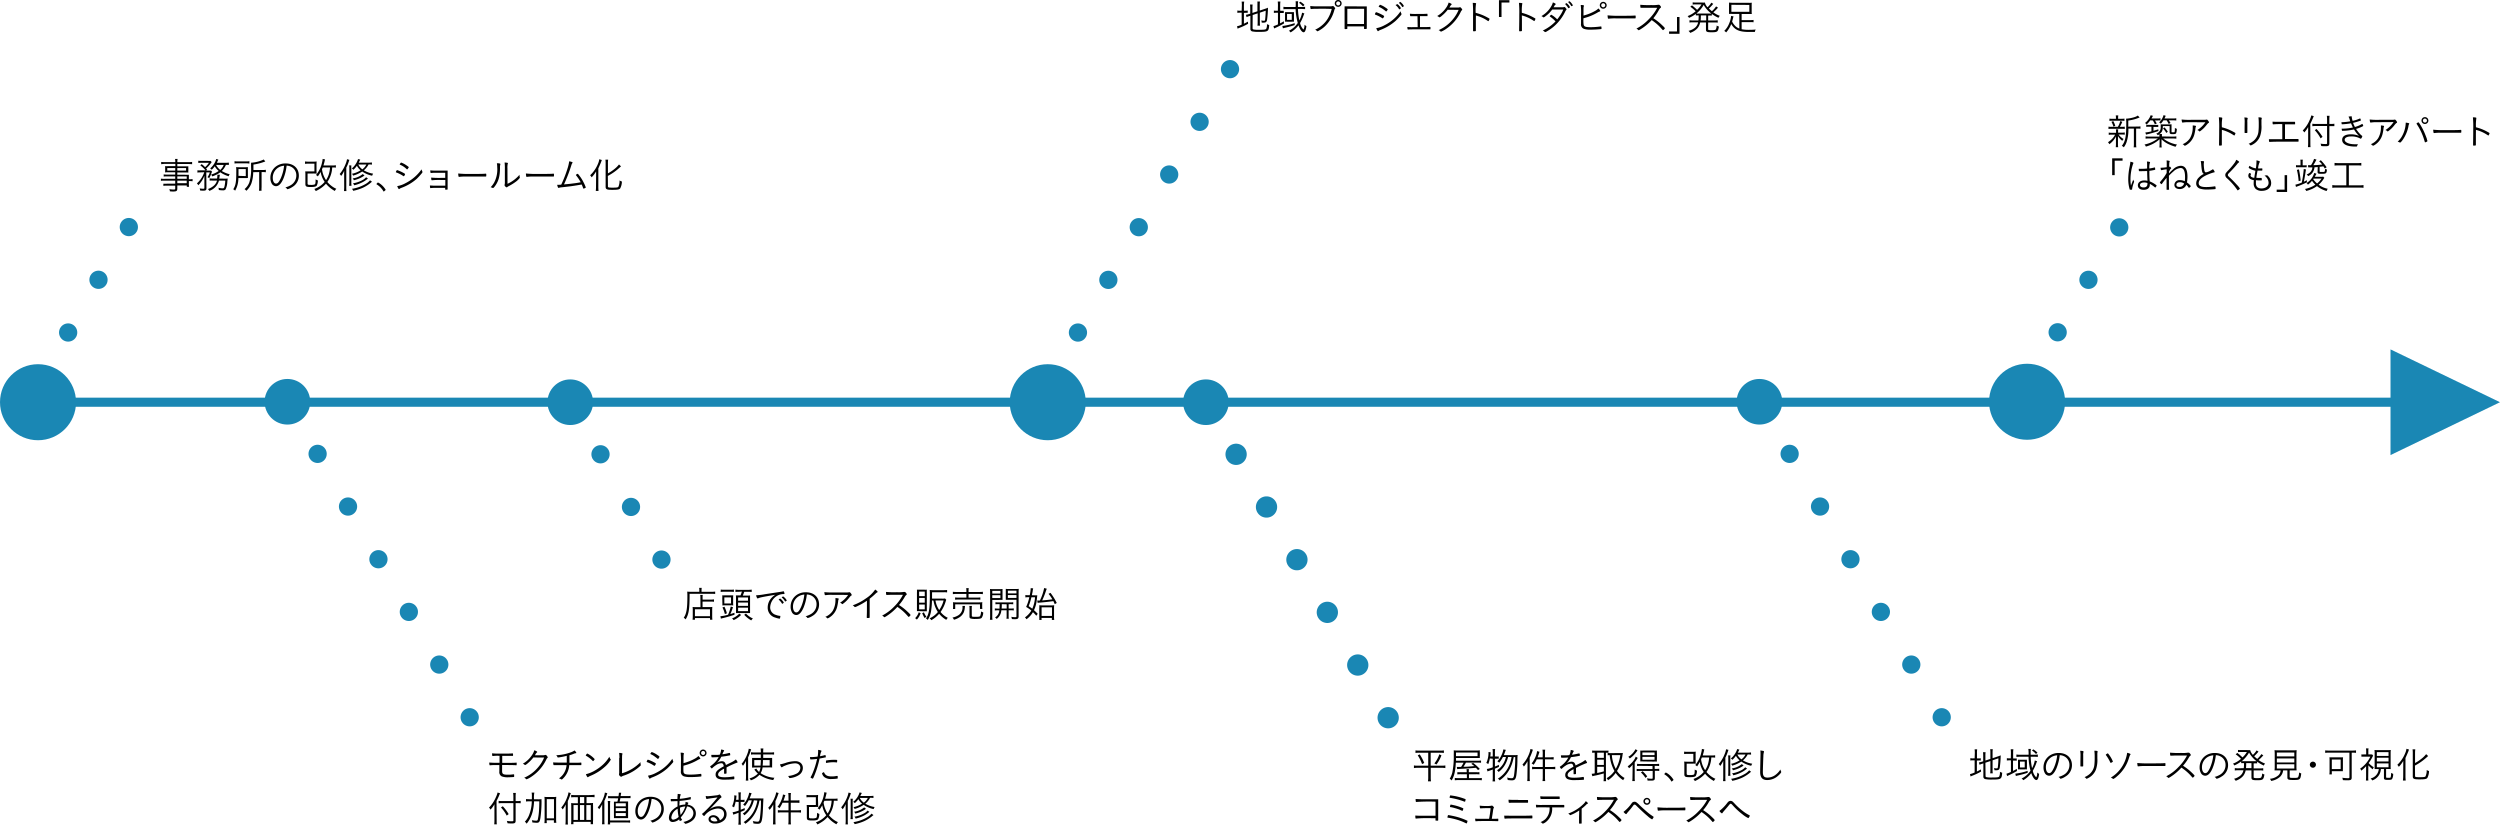 <svg xmlns="http://www.w3.org/2000/svg" viewBox="0 0 822 271.11"><defs><style>.cls-1,.cls-3,.cls-4{fill:none;stroke:#1a87b4;stroke-miterlimit:10;}.cls-1{stroke-width:3px;}.cls-2{fill:#1a87b4;}.cls-3,.cls-4{stroke-linecap:round;stroke-dasharray:0 20;}.cls-3{stroke-width:6px;}.cls-4{stroke-width:7px;}</style></defs><g id="レイヤー_2" data-name="レイヤー 2"><g id="レイヤー_1-2" data-name="レイヤー 1"><line class="cls-1" x1="12.5" y1="132.25" x2="794.5" y2="132.25"/><circle class="cls-2" cx="12.5" cy="132.25" r="12.5"/><circle class="cls-2" cx="344.5" cy="132.25" r="12.5"/><circle class="cls-2" cx="666.5" cy="132.1" r="12.5"/><circle class="cls-2" cx="94.5" cy="132.1" r="7.5"/><circle class="cls-2" cx="187.5" cy="132.25" r="7.5"/><circle class="cls-2" cx="396.5" cy="132.25" r="7.5"/><circle class="cls-2" cx="578.5" cy="132.1" r="7.5"/><polygon class="cls-2" points="822 132.25 786 114.88 786 149.63 822 132.25"/><line class="cls-3" x1="12.43" y1="126.66" x2="47" y2="66.6"/><line class="cls-3" x1="344.43" y1="126.66" x2="413.48" y2="7.06"/><line class="cls-3" x1="666.43" y1="126.5" x2="697" y2="74.44"/><line class="cls-3" x1="94.43" y1="131.91" x2="163.48" y2="251.5"/><line class="cls-3" x1="187.43" y1="132.06" x2="219" y2="186.6"/><line class="cls-4" x1="396.43" y1="132.06" x2="465.48" y2="251.66"/><line class="cls-3" x1="578.43" y1="131.91" x2="647.48" y2="251.5"/><path d="M164.25,251.56h-1.71a9.77,9.77,0,0,0-1.3.06l-.14,0c-.09,0-.12,0-.15-.12a3.07,3.07,0,0,1-.08-.78,29.23,29.23,0,0,0,3.38.08c0-1.38,0-1.38,0-2.3h-.36a12.66,12.66,0,0,0-1.84.08H162c-.08,0-.12-.05-.15-.15a5.41,5.41,0,0,1-.06-.74,20.18,20.18,0,0,0,2.48.1c2.22,0,3.62,0,4.21-.08h.05c.13,0,.16.07.16.49s0,.33-.17.33h-3.39l0,2.3h.69c2,0,3.28,0,3.87-.08h.06c.07,0,.11,0,.13.08a1.94,1.94,0,0,1,0,.4c0,.36,0,.38-.18.38h-.08c-.55-.05-2-.07-3.34-.07h-1.19v.7c0,.55,0,1,0,1.26,0,1,.32,1.22,1.92,1.22.33,0,.85,0,1.22-.06l.53-.06.17,0h0c.07,0,.11,0,.12.2a4.21,4.21,0,0,1,0,.51c0,.11,0,.15-.14.17s-1.3.09-1.71.09a5.49,5.49,0,0,1-2.21-.29,1.55,1.55,0,0,1-.81-1.6v-2.11Z"/><path d="M175.36,249.06a11.51,11.51,0,0,1-1.82,1.89,3.25,3.25,0,0,1-.86.6.23.23,0,0,1-.16-.07,2.16,2.16,0,0,0-.61-.37,8.88,8.88,0,0,0,2.86-2.62,5.5,5.5,0,0,0,.91-1.81c.57.21.95.42.95.57s0,.08-.1.15a2.41,2.41,0,0,0-.52.71l-.13.21c.35,0,1.2,0,2.67,0a1.68,1.68,0,0,0,.71-.1.53.53,0,0,1,.17,0c.08,0,.14,0,.31.23a1.48,1.48,0,0,1,.36.53c0,.08,0,.13-.13.24a1.64,1.64,0,0,0-.31.44,13.93,13.93,0,0,1-4.73,5.58,8,8,0,0,1-1.79,1,.21.21,0,0,1-.15-.08,1.87,1.87,0,0,0-.64-.44,12.45,12.45,0,0,0,4.7-3.57,11.46,11.46,0,0,0,1.86-3.07Z"/><path d="M184,249l-.39.05h-.12a.19.19,0,0,1-.21-.15,1.84,1.84,0,0,0-.4-.58,15.73,15.73,0,0,0,4.92-1,4.55,4.55,0,0,0,1.1-.57,2.08,2.08,0,0,1,.61.79c0,.07-.06.12-.18.12a2.26,2.26,0,0,0-.72.2,11.17,11.17,0,0,1-1.38.47v.88c0,.84,0,1.14,0,1.58,3.17,0,3.17,0,3.77-.06h0c.1,0,.12,0,.15.16a3,3,0,0,1,0,.43c0,.19,0,.26-.15.26h0c-.3,0-.41,0-3.83,0a6.78,6.78,0,0,1-1.46,3.75,7.91,7.91,0,0,1-.79.84c-.12.1-.18.13-.25.13a.35.35,0,0,1-.17-.06,2.68,2.68,0,0,0-.71-.31,5.64,5.64,0,0,0,2-2.42,5.93,5.93,0,0,0,.5-1.93c-1.71,0-2.3,0-3.14,0l-.68,0h-.36a.12.12,0,0,1-.12-.08,3,3,0,0,1-.11-.83c.65.05,1.32.07,2.3.07h2.17c0-.33,0-.69,0-1.05,0-.09,0-.48,0-1.18A21.78,21.78,0,0,1,184,249Z"/><path d="M195,250.26s-.08,0-.13-.09a9.31,9.31,0,0,0-2-1.57c-.26-.16-.27-.17-.27-.23a1.18,1.18,0,0,1,.3-.44c.09-.12.15-.16.24-.16a8,8,0,0,1,2.39,1.83C195.54,249.74,195.09,250.26,195,250.26Zm5.77-.64a.27.27,0,0,1,.06.17,9.75,9.75,0,0,1-2.17,2.52,15.94,15.94,0,0,1-4.54,2.79,3.64,3.64,0,0,0-.69.37.29.29,0,0,1-.16.09c-.14,0-.43-.46-.62-1a11.08,11.08,0,0,0,3-1.24,14.54,14.54,0,0,0,2.7-2,11.19,11.19,0,0,0,2-2.51A3.29,3.29,0,0,0,200.73,249.62Z"/><path d="M203.66,249.24a9.94,9.94,0,0,0-.1-1.68c.69,0,1.13.13,1.13.3a.38.38,0,0,1-.06.16c-.11.22-.11.39-.11,6.23a13.81,13.81,0,0,0,6.07-3.65v.15a3.47,3.47,0,0,0,.08.68,1.49,1.49,0,0,1,0,.17.23.23,0,0,1-.1.19,14.26,14.26,0,0,1-2.44,1.84,14.88,14.88,0,0,1-3,1.38,2.52,2.52,0,0,0-.72.32.23.23,0,0,1-.16.07,1.05,1.05,0,0,1-.72-.7l0-.16a3.15,3.15,0,0,0,.06-.84v-4.46Z"/><path d="M212.87,249.91c.08-.11.1-.13.18-.13a10.68,10.68,0,0,1,1.73.73c.62.31.88.49.88.57a1.44,1.44,0,0,1-.22.49c-.09.15-.18.22-.24.22l-.12,0a9.53,9.53,0,0,0-2.17-1.14c-.26-.09-.27-.09-.28-.19A1.63,1.63,0,0,1,212.87,249.91Zm8.49.37a.69.69,0,0,1,0,.13c0,.13,0,.18-.23.44a21.17,21.17,0,0,1-1.74,1.82,15.92,15.92,0,0,1-4.93,2.93,2.7,2.7,0,0,0-.68.36.26.26,0,0,1-.12.08c-.13,0-.36-.4-.6-1a8.62,8.62,0,0,0,2.65-.93,14.12,14.12,0,0,0,3.66-2.59,12.77,12.77,0,0,0,1.7-2.05A2.38,2.38,0,0,0,221.36,250.28Zm-4.75-1c-.11.16-.19.24-.27.24a.16.16,0,0,1-.09,0,6.89,6.89,0,0,0-.81-.64A6.34,6.34,0,0,0,214,248c-.11-.06-.15-.09-.15-.15s.06-.15.24-.38.17-.2.23-.2a7,7,0,0,1,1.66.85c.66.43.85.6.85.7A1.19,1.19,0,0,1,216.61,249.24Z"/><path d="M223.89,250.57a20.8,20.8,0,0,0-.1-3.09c.76,0,1.07.11,1.07.27a.54.54,0,0,1,0,.17c-.12.27-.12.27-.12,3a15.54,15.54,0,0,0,3.78-1.51,4.73,4.73,0,0,0,1.11-.83,2.15,2.15,0,0,1,.64.83c0,.07,0,.11-.18.16a4.14,4.14,0,0,0-.78.38,17.09,17.09,0,0,1-4.57,1.8,12.73,12.73,0,0,0,0,2.11c.15.65.64.83,2.33.83a25,25,0,0,0,3.26-.24h.11a.11.11,0,0,1,.13.09,1.81,1.81,0,0,1,.05.47c0,.22,0,.28-.13.3a28.83,28.83,0,0,1-3.31.19,7.25,7.25,0,0,1-2.22-.21,1.54,1.54,0,0,1-1.08-1.72Zm7.3-1.86a1.13,1.13,0,1,1,1.12-1.13A1.13,1.13,0,0,1,231.19,248.71Zm0-1.79a.66.66,0,1,0,.66.66A.65.65,0,0,0,231.19,246.92Z"/><path d="M240.21,250.78a7,7,0,0,0,1.73-1.08,2.8,2.8,0,0,1,.58.89c0,.09-.06.15-.2.18a27.23,27.23,0,0,0-3.43,1.56c0,.43,0,1.07,0,1.46s0,.51-.05.54a1.12,1.12,0,0,1-.52.08c-.2,0-.24,0-.24-.18s0-.26,0-.48,0-.3,0-.57v-.45l-.11.07c-1.34.72-1.85,1.23-1.85,1.86s.63.9,2.1.9a15.69,15.69,0,0,0,3-.27h.07c.07,0,.12.05.15.17a4.32,4.32,0,0,1,0,.56c0,.17,0,.19-.3.22-.56.06-1.9.11-2.79.11a5.55,5.55,0,0,1-2.14-.29,1.39,1.39,0,0,1-.92-1.37c0-1,.56-1.55,2.69-2.74-.12-.71-.35-1-.79-1a3.33,3.33,0,0,0-1.83.67,6.91,6.91,0,0,0-1.14.92.27.27,0,0,1-.2.11c-.13,0-.49-.47-.49-.63s0-.1.14-.17a8.76,8.76,0,0,0,.84-.67,8,8,0,0,0,1.79-2.26c-.71.05-1.5.09-2.12.09-.16,0-.21,0-.24-.17a2.62,2.62,0,0,1-.06-.63c.43,0,.71,0,1.21,0s1.11,0,1.57-.08a4.2,4.2,0,0,0,.43-1.69c.7.1,1,.22,1,.38s0,.06-.1.19a4.32,4.32,0,0,0-.47,1,16.3,16.3,0,0,0,2.19-.43.92.92,0,0,1,.2,0q.09,0,.12.12a2.49,2.49,0,0,1,.07.51c0,.13,0,.14-.39.21-1.23.23-1.42.25-2.55.39a8,8,0,0,1-1.41,2.05,2.79,2.79,0,0,1,1.61-.57c.73,0,1.12.38,1.31,1.24Z"/><path d="M245.28,251.54c0-.56,0-.75,0-1.39a8.34,8.34,0,0,1-1,1.65,2.25,2.25,0,0,0-.45-.63,10.53,10.53,0,0,0,1.92-3.36,7,7,0,0,0,.44-1.63l.79.2-.21.63a15.32,15.32,0,0,1-.79,2v6.3a13,13,0,0,0,.07,1.35h-.84a9.3,9.3,0,0,0,.07-1.38Zm3,.81a9.57,9.57,0,0,0-1,.05c0-.29,0-.48,0-.78V250a4.55,4.55,0,0,0,0-.8,9.3,9.3,0,0,0,1,0h1.87l0-.68v-.46H248a6.23,6.23,0,0,0-1.07.06v-.78a7.09,7.09,0,0,0,1.1.07h2.14a6.89,6.89,0,0,0-.09-1.31H251a8,8,0,0,0-.06,1.31h2.44a7.56,7.56,0,0,0,1.14-.07v.78a6.57,6.57,0,0,0-1.08-.06h-2.5v.34c0,.05,0,.18,0,.39v.41h1.86c.52,0,.79,0,1.08,0,0,.27,0,.54,0,.86v1.39a8.56,8.56,0,0,0,0,.91,10.74,10.74,0,0,0-1.14-.05h-2a4.79,4.79,0,0,1-.64,1.91,9.32,9.32,0,0,0,4.52,1.51,3.55,3.55,0,0,0-.36.76,10.5,10.5,0,0,1-4.55-1.74,6.44,6.44,0,0,1-2.84,1.82,2.06,2.06,0,0,0-.44-.63,6.21,6.21,0,0,0,2.77-1.59,5.83,5.83,0,0,1-.89-.94,4.59,4.59,0,0,0-.3-.35l.65-.37a3.92,3.92,0,0,0,.93,1.13,4.74,4.74,0,0,0,.46-1.51Zm-.27-2.43v1.8h2.07c0-.51.07-.95.09-1.8Zm2.85,0c0,.83-.05,1.32-.1,1.8h2.3v-1.8Z"/><path d="M258.21,250.88a10.11,10.11,0,0,1,3.28-.6,2.71,2.71,0,0,1,1.78.57,2.17,2.17,0,0,1,.71,1.61,2.77,2.77,0,0,1-1.26,2.35,6.35,6.35,0,0,1-2.24.91,4.35,4.35,0,0,1-.84.12c-.11,0-.11,0-.2-.22a1.49,1.49,0,0,0-.33-.47,7.54,7.54,0,0,0,2.63-.71,2.2,2.2,0,0,0,1.41-1.94c0-.94-.67-1.52-1.75-1.52a9.49,9.49,0,0,0-3.36.8,3.76,3.76,0,0,0-.85.44.31.31,0,0,1-.15.07c-.16,0-.4-.38-.59-.95A17.46,17.46,0,0,0,258.21,250.88Z"/><path d="M269,246.77a1.87,1.87,0,0,0,0-.21,4,4,0,0,1,1,.22.13.13,0,0,1,.1.13c0,.08,0,.08-.13.32a5.12,5.12,0,0,0-.34,1.43c.56-.11,1.32-.29,1.64-.39a.13.13,0,0,1,.08,0s.06,0,.08.07a4.6,4.6,0,0,1,.11.57c0,.09,0,.12-.1.13l-.11,0c-.34.08-1.4.3-1.86.37a29.59,29.59,0,0,1-1.66,5.47c-.37.91-.49,1.14-.59,1.14a1.79,1.79,0,0,1-.56-.26c-.1-.06-.14-.09-.14-.15a.5.5,0,0,1,.06-.17,9.26,9.26,0,0,0,.62-1.26,26.73,26.73,0,0,0,1.45-4.64,20.1,20.1,0,0,1-2,.16c-.18,0-.21,0-.24-.12a3.39,3.39,0,0,1-.09-.65h.52a15.72,15.72,0,0,0,2-.17A10.18,10.18,0,0,0,269,246.77Zm4.47,8.52a7.33,7.33,0,0,0,1.65-.17h.14c.14,0,.16,0,.18.29a1.48,1.48,0,0,1,0,.19c0,.09,0,.18,0,.23a.16.16,0,0,1-.15.18,13,13,0,0,1-1.82.13,3.67,3.67,0,0,1-2.39-.6,2.27,2.27,0,0,1-.72-1,.86.86,0,0,1-.06-.25c0-.1,0-.12.61-.43C271.32,254.91,272,255.29,273.48,255.29Zm-1.7-4.44a.07.07,0,0,1-.06,0,.12.12,0,0,1-.13-.11,3.17,3.17,0,0,1,0-.53c0-.11,0-.14.15-.17a13.26,13.26,0,0,1,2.52-.21c.68,0,1,0,1,.09a.82.82,0,0,1,0,.32c0,.37,0,.45-.14.45h-.06a9.72,9.72,0,0,0-1.14-.07A12.14,12.14,0,0,0,271.78,250.85Z"/><path d="M163.3,269.68c0,.53,0,1,.06,1.37h-.86a10.75,10.75,0,0,0,.07-1.39v-3.85c0-.52,0-.9,0-1.39a8.83,8.83,0,0,1-1.28,1.77l-.09-.13a1.45,1.45,0,0,0-.42-.5,11.13,11.13,0,0,0,2.3-3.51,6.75,6.75,0,0,0,.52-1.47l.83.25a6.7,6.7,0,0,0-.29.66c-.14.37-.53,1.2-.88,1.86Zm6.24.15c0,.74-.25.93-1.25.93a13.91,13.91,0,0,1-1.42-.07,3,3,0,0,0-.22-.78,8.61,8.61,0,0,0,1.57.13c.47,0,.58-.05.58-.29v-5.68h-3.62a8.24,8.24,0,0,0-1.23.07v-.82a7.71,7.71,0,0,0,1.2.08h3.65v-1.33a8.06,8.06,0,0,0-.09-1.36h.9a10.16,10.16,0,0,0-.07,1.36v1.33h.56a6.71,6.71,0,0,0,1.1-.08v.8a9.68,9.68,0,0,0-1.1-.05h-.56Zm-4.23-4.74a14.35,14.35,0,0,1,1.94,2.59l-.64.49a11.91,11.91,0,0,0-1.89-2.67Z"/><path d="M176.86,262.81a9.71,9.71,0,0,0,1.2-.05,5.74,5.74,0,0,0,0,.73,40.65,40.65,0,0,1-.35,5.34c-.23,1.42-.44,1.7-1.27,1.7a12.29,12.29,0,0,1-1.42-.12,2.73,2.73,0,0,0-.12-.75,6.61,6.61,0,0,0,1.36.18c.31,0,.45-.07.54-.28a18.15,18.15,0,0,0,.43-3.09c.06-1.11.08-1.74.09-3H175.6a17.38,17.38,0,0,1-.44,3.28,10.37,10.37,0,0,1-.84,2.31,9.84,9.84,0,0,1-1.16,1.77,2.31,2.31,0,0,0-.59-.65,6.63,6.63,0,0,0,1.28-1.92,12.84,12.84,0,0,0,1-4.79h-.69a9.26,9.26,0,0,0-1.21.07v-.82a9.38,9.38,0,0,0,1.27.07h.66c0-.31,0-.54,0-.9a5.29,5.29,0,0,0-.08-1.28h.89a8.87,8.87,0,0,0-.11,2.18Zm2.92,7.84H179a11.94,11.94,0,0,0,.07-1.32v-6.09A8.3,8.3,0,0,0,179,262a6,6,0,0,0,1,.06h1.91a6.22,6.22,0,0,0,1-.06,9.68,9.68,0,0,0-.06,1.21v6.19a7.63,7.63,0,0,0,.08,1.14h-.81v-.84h-2.37Zm0-1.59h2.37v-6.3h-2.37Z"/><path d="M186,265.88c0-.59,0-.84,0-1.38a9.12,9.12,0,0,1-1,1.64,2.5,2.5,0,0,0-.46-.62,10,10,0,0,0,1.93-3.38,6.81,6.81,0,0,0,.45-1.62l.78.27a5.7,5.7,0,0,0-.23.63,16.65,16.65,0,0,1-.78,2v6.32a12.67,12.67,0,0,0,.05,1.36h-.83a10.79,10.79,0,0,0,.07-1.38Zm8-1.82a8.2,8.2,0,0,0,1-.05,6.54,6.54,0,0,0,0,1v4.71A10,10,0,0,0,195,271h-.78v-.76h-5.68V271h-.78a8.87,8.87,0,0,0,.07-1.21v-4.73a8,8,0,0,0-.06-1,9,9,0,0,0,1,.05H190v-2h-1a8.24,8.24,0,0,0-1.2.07v-.82a6.55,6.55,0,0,0,1.2.07c1.13,0,2.28,0,3.49,0a24.33,24.33,0,0,0,3-.11v.82a8.21,8.21,0,0,0-1.21-.07h-1.43v2Zm-5.43.64v4.89H190V264.7Zm3.52-2.63h-1.4v2h1.4Zm-1.4,7.52h1.4V264.7h-1.4Zm2.1,0h1.46V264.7h-1.46Z"/><path d="M198,265.81c0-.57,0-.82,0-1.39a7.81,7.81,0,0,1-1,1.66,3.61,3.61,0,0,0-.47-.62,9.76,9.76,0,0,0,1.92-3.23,6.49,6.49,0,0,0,.43-1.63l.81.21c-.09.24-.13.34-.22.63a13.56,13.56,0,0,1-.75,1.9v6.33a10.6,10.6,0,0,0,.06,1.35h-.84a12.23,12.23,0,0,0,.07-1.37Zm1.83,5.26a10.17,10.17,0,0,0,.06-1.4v-5.09a8.3,8.3,0,0,0-.07-1.21h.83a10.1,10.1,0,0,0-.06,1.24v5.17H206a7.26,7.26,0,0,0,1.18-.06v.78a8.28,8.28,0,0,0-1.19-.07H200.6v.64Zm1.18-8.6a10.1,10.1,0,0,0-1.07,0v-.74a6.67,6.67,0,0,0,1.12.06h2.31c.07-.47.09-.63.13-1.15l.75,0c-.1.58-.12.75-.19,1.11h2.19a5.17,5.17,0,0,0,1.07-.07v.75c-.34,0-.66,0-1,0H204c-.1.45-.1.45-.26,1.09h1.78c.44,0,.73,0,1,0,0,.27,0,.45,0,1.09V268c0,.46,0,.69,0,1-.34,0-.66,0-1,0h-2.66c-.37,0-.67,0-1,0a8.12,8.12,0,0,0,0-.94v-4.13a1.85,1.85,0,0,0,0-.35c.31,0,.54,0,1,0H203c.12-.44.18-.69.26-1.09Zm1.45,2.65h3.3v-1h-3.3Zm0,1.59h3.3v-1h-3.3Zm0,1.62h3.3v-1h-3.3Z"/><path d="M213.13,267.09c-.7,1.58-1.49,2.37-2.39,2.37a1.63,1.63,0,0,1-1.36-.81,3.68,3.68,0,0,1-.48-1.94,4.61,4.61,0,0,1,1.94-3.81,5.2,5.2,0,0,1,3.08-.92c2.61,0,4.34,1.58,4.34,4a4.29,4.29,0,0,1-2.21,3.79,4.81,4.81,0,0,1-1.5.69c-.07,0-.12,0-.2-.15a1.57,1.57,0,0,0-.53-.45,6.46,6.46,0,0,0,1.89-.8,3.66,3.66,0,0,0,1.72-3.11A3.1,3.1,0,0,0,215.6,263a3.29,3.29,0,0,0-1.36-.31A15.64,15.64,0,0,1,213.13,267.09Zm-1.35-3.91a3.91,3.91,0,0,0-2.09,3.58c0,1.07.44,1.84,1.07,1.84s1.05-.6,1.56-1.75a14,14,0,0,0,1.09-4.11A4.52,4.52,0,0,0,211.78,263.18Z"/><path d="M224.26,269.52s0,.05,0,.08-.5.33-.68.33-.1-.06-.27-.54a3.42,3.42,0,0,1-2.12.89c-.78,0-1.25-.54-1.25-1.42a3.65,3.65,0,0,1,1.43-2.75,5.59,5.59,0,0,1,1.4-.93c0-.48,0-1.16,0-1.77-.65,0-1.41.06-2,.06-.12,0-.16,0-.18-.09a2.11,2.11,0,0,1-.05-.51v-.15c.48,0,.69,0,1,0l1.2,0c0-.8.07-1.25.07-1.36s0-.18,0-.32a5.35,5.35,0,0,1,.91.11.12.12,0,0,1,.11.12.4.4,0,0,1-.06.16,3.4,3.4,0,0,0-.24,1.23,21.1,21.1,0,0,0,3.24-.54,1.62,1.62,0,0,1,.29-.07s.06,0,.06.09,0,.44,0,.6,0,.09-.56.19a27.5,27.5,0,0,1-3.12.41c0,.54-.06,1.18-.06,1.52a6.27,6.27,0,0,1,1.91-.32,4,4,0,0,0,.12-.87c.68.15.91.23.91.34s0,.06-.09.21a2.11,2.11,0,0,0-.15.37,3.33,3.33,0,0,1,1.56.57,2.82,2.82,0,0,1,1.16,2.33c0,1.34-.86,2.41-2.49,3.09a3.66,3.66,0,0,1-.9.28.25.25,0,0,1-.23-.12,1.45,1.45,0,0,0-.53-.48,5.75,5.75,0,0,0,1.91-.68,2.52,2.52,0,0,0,1.43-2.17,2.22,2.22,0,0,0-2.09-2.25,9.71,9.71,0,0,1-2.07,3.61A3.67,3.67,0,0,0,224.26,269.52Zm-1.45-3.6a3.74,3.74,0,0,0-2.07,2.83c0,.46.25.76.63.76a3.12,3.12,0,0,0,1.77-.92A14.2,14.2,0,0,1,222.81,265.92Zm1,2a8,8,0,0,0,1.52-2.77,5.61,5.61,0,0,0-1.75.4A15.12,15.12,0,0,0,223.77,267.93Z"/><path d="M232.69,261.79c.35,0,1.58-.12,2.7-.27a2.46,2.46,0,0,0,1-.23.36.36,0,0,1,.18-.06c.11,0,.24.13.52.52a.8.8,0,0,1,.14.33c0,.08,0,.09-.23.24s-.18.12-1.39,1.4c-.2.22-.74.79-1.51,1.58l-.9.95a4.23,4.23,0,0,1,1.43-.85,4,4,0,0,1,1.47-.28,2.55,2.55,0,0,1,2.8,2.58,2.74,2.74,0,0,1-.79,2,4.31,4.31,0,0,1-3,1.08,2.45,2.45,0,0,1-1.78-.55,1.23,1.23,0,0,1-.36-.88c0-.77.67-1.31,1.6-1.31a2.22,2.22,0,0,1,2.12,1.67,2.39,2.39,0,0,0,1.1-.95,2.15,2.15,0,0,0,.29-1.08c0-1.15-.79-1.84-2.11-1.84a6,6,0,0,0-4.27,2.3c-.1.12-.15.16-.21.16a1.46,1.46,0,0,1-.64-.66.19.19,0,0,1,.1-.15,5.67,5.67,0,0,0,.84-.74,45.34,45.34,0,0,0,4.13-4.56c-2.41.33-3.19.43-3.44.52l-.12,0c-.14,0-.27-.41-.32-1A6.21,6.21,0,0,0,232.69,261.79Zm1.79,6.91c-.51,0-.83.24-.83.61s.54.78,1.33.78a3.23,3.23,0,0,0,.92-.12C235.6,269.1,235.13,268.7,234.48,268.7Z"/><path d="M241.87,263.62a9.58,9.58,0,0,1-.53,1.85,2.3,2.3,0,0,0-.63-.36,8,8,0,0,0,.72-3.32,1.56,1.56,0,0,0,0-.3l.75.12a4.6,4.6,0,0,0-.08.61c0,.34-.06.5-.09.76h.83v-1.44a4.48,4.48,0,0,0-.09-1h.88a4.48,4.48,0,0,0-.09,1V263h.54a3.14,3.14,0,0,0,.72-.06v.74c-.25,0-.43,0-.72,0h-.54v2.56c.53-.19.72-.28,1.32-.55v.68c-.57.27-.75.35-1.32.58v3a8.08,8.08,0,0,0,.09,1.2h-.88a7.07,7.07,0,0,0,.09-1.2v-2.72c-.27.11-.27.11-1.14.42a4,4,0,0,0-.59.23l-.23-.82a8.11,8.11,0,0,0,2-.55v-2.82Zm6-.48a9,9,0,0,1-1,2.55,8.1,8.1,0,0,1-2.11,2.38,2,2,0,0,0-.54-.56,6.62,6.62,0,0,0,2.1-2.22,7.78,7.78,0,0,0,.85-2.15h-1a9.87,9.87,0,0,1-1.23,1.89,2,2,0,0,0-.59-.47,7,7,0,0,0,1.41-2.12,7.36,7.36,0,0,0,.57-1.8l.8.17-.31.82c-.11.3-.17.47-.35.89H250a5.53,5.53,0,0,0,1,0c0,.33,0,.35-.07,1.61-.05,1.76-.14,3.35-.26,4.44-.22,1.88-.52,2.3-1.62,2.3a11.17,11.17,0,0,1-1.32-.12,2.36,2.36,0,0,0-.21-.8,6.58,6.58,0,0,0,1.52.22c.49,0,.64-.21.79-1a42.55,42.55,0,0,0,.38-5.95h-.5a12.92,12.92,0,0,1-.59,2.27,11.1,11.1,0,0,1-1.8,3.31,9.8,9.8,0,0,1-2.23,2.06,2,2,0,0,0-.59-.55,9.36,9.36,0,0,0,3.31-3.52,11.11,11.11,0,0,0,1.21-3.57Z"/><path d="M254.25,265.89c0-.49,0-.89,0-1.39a8.67,8.67,0,0,1-1.21,1.79,2.06,2.06,0,0,0-.47-.66,11.18,11.18,0,0,0,2.23-3.64,7.21,7.21,0,0,0,.41-1.48l.8.24-.18.51a16.74,16.74,0,0,1-.87,2.16v6.28a10.86,10.86,0,0,0,.06,1.36h-.88a11,11,0,0,0,.07-1.38Zm5-4a6.81,6.81,0,0,0-.08-1.16h.9a6.89,6.89,0,0,0-.08,1.16v1.29h1.67a6.94,6.94,0,0,0,1.19-.07V264a10,10,0,0,0-1.18-.07H260v2.5h2.16a7,7,0,0,0,1.21-.07v.83a8.92,8.92,0,0,0-1.2-.07H260v2.76a7.19,7.19,0,0,0,.08,1.19h-.9a7.19,7.19,0,0,0,.08-1.19v-2.76h-2.3a7.8,7.8,0,0,0-1.2.07v-.83a7.47,7.47,0,0,0,1.2.07h2.3v-2.5H257.3a11,11,0,0,1-1,1.8,2.42,2.42,0,0,0-.65-.45,8.92,8.92,0,0,0,1.4-2.54,6.18,6.18,0,0,0,.39-1.52l.8.22c-.07.2-.11.3-.22.63-.17.54-.24.75-.41,1.18h1.66Z"/><path d="M269,264.1c0,.57,0,.9.05,1.24a10.69,10.69,0,0,0-1.27,0H266v3.25c0,.43.13.49,1.06.49a3.47,3.47,0,0,0,1.24-.13c.27-.12.34-.47.34-1.68a3.48,3.48,0,0,0,.74.34,3.38,3.38,0,0,1-.39,1.76c-.26.29-.81.41-1.94.41-1.5,0-1.76-.16-1.76-1v-2.82a9.45,9.45,0,0,0-.06-1.27c.35,0,.67,0,1.18,0h1.84v-2.57h-1.92a9.5,9.5,0,0,0-1.16.05v-.8a6.92,6.92,0,0,0,1.16.07h1.49a8,8,0,0,0,1.17-.06c0,.4-.05.68-.05,1.17Zm5.16-.8a8.89,8.89,0,0,1-1.6,4.77,8.5,8.5,0,0,0,1.29,1.24,6.72,6.72,0,0,0,1.67,1,2.83,2.83,0,0,0-.5.72,9.64,9.64,0,0,1-2.91-2.39,9.34,9.34,0,0,1-1.28,1.19,11.1,11.1,0,0,1-2.09,1.25,2.1,2.1,0,0,0-.47-.71,7.82,7.82,0,0,0,3.41-2.32,7.89,7.89,0,0,1-1.32-3.28,12.31,12.31,0,0,1-.92,1.45,2.3,2.3,0,0,0-.6-.45,9.71,9.71,0,0,0,2-4.17,7.92,7.92,0,0,0,.18-1.13l.8.17a5.8,5.8,0,0,0-.18.71c-.1.41-.2.79-.36,1.27h3a5.79,5.79,0,0,0,1.1-.07v.79a5.76,5.76,0,0,0-1.07-.06Zm-3.11,0c-.12.29-.15.4-.25.6a8.33,8.33,0,0,0,1.33,3.57,7.28,7.28,0,0,0,1-2.21,10.47,10.47,0,0,0,.31-2Z"/><path d="M278.05,266.07c0-.6,0-1.11,0-1.69a6.69,6.69,0,0,1-1,1.72,2.66,2.66,0,0,0-.48-.64,11.32,11.32,0,0,0,2-3.41,6.59,6.59,0,0,0,.42-1.46l.78.22a3.23,3.23,0,0,0-.16.48,15.43,15.43,0,0,1-.86,2.08v6.28a11.1,11.1,0,0,0,.05,1.42H278a12.76,12.76,0,0,0,.07-1.41Zm2.36-3.45a7.94,7.94,0,0,0-.05,1v4.53a8.14,8.14,0,0,0,.06,1.18h-.79a7.27,7.27,0,0,0,.07-1.18v-4.52a5.44,5.44,0,0,0-.06-1Zm6.79-.24a7.39,7.39,0,0,0-1.13-.06,5.68,5.68,0,0,1-1.56,1.93,8.49,8.49,0,0,0,3.07,1.1,2.86,2.86,0,0,0-.33.68,9.08,9.08,0,0,1-3.26-1.39,10.28,10.28,0,0,1-3,1.35,1.84,1.84,0,0,0-.36-.6,8.81,8.81,0,0,0,2.82-1.14,4.89,4.89,0,0,1-1.22-1.5,7.53,7.53,0,0,1-1.17,1.33,1.23,1.23,0,0,0-.52-.42,6.62,6.62,0,0,0,1.38-1.56,5.92,5.92,0,0,0,.71-1.56l.74.18c-.24.49-.3.59-.51,1H286a6.58,6.58,0,0,0,1.18-.07Zm0,5.62a5.68,5.68,0,0,0-.46.37,11.89,11.89,0,0,1-2.55,1.61,15.13,15.13,0,0,1-3.18,1,2.4,2.4,0,0,0-.4-.66,12.62,12.62,0,0,0,4.42-1.55,5.44,5.44,0,0,0,1.53-1.25Zm-2.46-2.06a2.67,2.67,0,0,0-.37.26,9.75,9.75,0,0,1-1.6.82,11.43,11.43,0,0,1-1.55.49,1.8,1.8,0,0,0-.39-.61,6.44,6.44,0,0,0,3.31-1.43Zm1.12,1a10.42,10.42,0,0,1-1.59,1.12,11.48,11.48,0,0,1-2.94,1.1,1.9,1.9,0,0,0-.39-.64,9.63,9.63,0,0,0,3-1,4,4,0,0,0,1.32-1Zm-3.17-4.59a4.42,4.42,0,0,0,1.33,1.57,4.36,4.36,0,0,0,1.32-1.57Z"/><path d="M466.62,247.5a8.39,8.39,0,0,0-1.21.07v-.84a7.92,7.92,0,0,0,1.22.07h6.9a7.92,7.92,0,0,0,1.22-.07v.84a8.39,8.39,0,0,0-1.21-.07h-3.13v4.26H474a6.29,6.29,0,0,0,1.23-.09v.88a6.32,6.32,0,0,0-1.25-.09h-3.55v3.19a8.84,8.84,0,0,0,.08,1.25h-1a7.36,7.36,0,0,0,.09-1.25v-3.19h-3.44a6.65,6.65,0,0,0-1.26.09v-.88a6.34,6.34,0,0,0,1.24.09h3.46V247.5Zm.18.54a14.8,14.8,0,0,1,1.49,2.82l-.72.37a13.56,13.56,0,0,0-1.42-2.88Zm7.15.32a11.63,11.63,0,0,1-1.64,3l-.69-.35a9.16,9.16,0,0,0,1.62-3Z"/><path d="M478.67,250.76a20.75,20.75,0,0,1-.37,3.26,8.5,8.5,0,0,1-1,2.59,3.1,3.1,0,0,0-.63-.57,7.08,7.08,0,0,0,.84-2,26,26,0,0,0,.48-5.89,12.85,12.85,0,0,0,0-1.44,9.58,9.58,0,0,0,1.39.06h6a7.4,7.4,0,0,0,1.19-.06,5.36,5.36,0,0,0,0,.78v1a5.16,5.16,0,0,0,0,.73l-1.14,0h-6.69l0,.9h6.9a8.12,8.12,0,0,0,1.33-.06v.74a8.6,8.6,0,0,0-1.3-.06H482a11.47,11.47,0,0,1-.82,1.37c1.39,0,2.2-.09,3.58-.22-.34-.27-.49-.39-1-.75l.59-.31a15.88,15.88,0,0,1,2.21,2l-.6.37c-.35-.4-.48-.55-.67-.75-1.69.15-3,.25-5.74.39l-.42.05-.13-.73a1.73,1.73,0,0,0,.41,0c.06,0,.32,0,1,0a10.16,10.16,0,0,0,.81-1.39Zm6.57,3.13a7.9,7.9,0,0,0,1.2,0v.74a8,8,0,0,0-1.21-.06H483v1.28h2.78a8.36,8.36,0,0,0,1.44-.06v.77a9.07,9.07,0,0,0-1.48-.07h-6a10,10,0,0,0-1.4.07v-.77a8.25,8.25,0,0,0,1.36.06h2.61v-1.28H480.4a8.12,8.12,0,0,0-1.23.06v-.74a8.47,8.47,0,0,0,1.23,0h1.85a4.66,4.66,0,0,0-.06-1H483a4.89,4.89,0,0,0-.06,1Zm.58-5.28v-1.17h-7.09v1.17Z"/><path d="M489.86,249.38a9.53,9.53,0,0,1-.52,1.85,2.35,2.35,0,0,0-.64-.36,8,8,0,0,0,.72-3.32c0-.13,0-.16,0-.3l.74.12a5,5,0,0,0-.07.61c0,.33-.06.5-.1.75h.83V247.3a4.53,4.53,0,0,0-.08-1h.87a4.53,4.53,0,0,0-.08,1v1.43h.54a3.27,3.27,0,0,0,.72,0v.74a5.39,5.39,0,0,0-.72,0h-.54v2.56c.53-.19.72-.28,1.32-.55v.68c-.58.26-.76.35-1.32.57v3a8.06,8.06,0,0,0,.08,1.2h-.87a7.16,7.16,0,0,0,.08-1.2v-2.72c-.26.11-.26.11-1.14.42a3.88,3.88,0,0,0-.58.23l-.23-.82a8.44,8.44,0,0,0,1.95-.55v-2.82Zm6-.48a9.29,9.29,0,0,1-1,2.54,8,8,0,0,1-2.11,2.39,1.91,1.91,0,0,0-.54-.56,6.62,6.62,0,0,0,2.1-2.22,8.1,8.1,0,0,0,.85-2.15h-1a9.47,9.47,0,0,1-1.24,1.89,1.78,1.78,0,0,0-.59-.47,7.09,7.09,0,0,0,1.42-2.13,7.25,7.25,0,0,0,.56-1.79l.81.16c-.08.18-.08.18-.32.83a9.37,9.37,0,0,1-.34.89H498a5.6,5.6,0,0,0,1-.05,13.8,13.8,0,0,0-.07,1.61c0,1.76-.15,3.34-.27,4.43-.21,1.89-.51,2.31-1.62,2.31a11.35,11.35,0,0,1-1.32-.12,2.24,2.24,0,0,0-.2-.81,6.16,6.16,0,0,0,1.51.23c.49,0,.65-.21.79-1a40.66,40.66,0,0,0,.39-5.95h-.51a13,13,0,0,1-.58,2.27,11.57,11.57,0,0,1-1.8,3.31,10.25,10.25,0,0,1-2.23,2.06,2.21,2.21,0,0,0-.59-.55,9.39,9.39,0,0,0,3.31-3.53A11.21,11.21,0,0,0,497,248.9Z"/><path d="M502.25,251.65c0-.49,0-.89,0-1.39a8,8,0,0,1-1.21,1.78,2.1,2.1,0,0,0-.46-.65,11.18,11.18,0,0,0,2.23-3.64,7.15,7.15,0,0,0,.4-1.49l.81.24c-.06.17-.1.27-.18.52a16.73,16.73,0,0,1-.88,2.16v6.28a10.86,10.86,0,0,0,.06,1.36h-.87a11.11,11.11,0,0,0,.07-1.38Zm5-4a7,7,0,0,0-.09-1.17h.9a7.15,7.15,0,0,0-.07,1.17V249h1.67a6.88,6.88,0,0,0,1.18-.07v.82a10,10,0,0,0-1.17-.08H508v2.51h2.16a7,7,0,0,0,1.21-.07v.83a9,9,0,0,0-1.2-.08H508v2.76a7.31,7.31,0,0,0,.07,1.2h-.9a7.16,7.16,0,0,0,.09-1.2v-2.76h-2.31a7.62,7.62,0,0,0-1.2.08v-.83a7.55,7.55,0,0,0,1.2.07h2.31v-2.51H505.3a10,10,0,0,1-1.05,1.8,2.49,2.49,0,0,0-.65-.44,8.94,8.94,0,0,0,1.41-2.54,6.52,6.52,0,0,0,.38-1.53l.8.23c-.07.19-.1.3-.21.62-.17.54-.24.76-.41,1.19h1.66Z"/><path d="M519.51,250.94a7,7,0,0,0,1.73-1.08,2.88,2.88,0,0,1,.59.89c0,.08-.06.14-.21.18a27.23,27.23,0,0,0-3.43,1.56c0,.43,0,1.07,0,1.46s0,.51-.05.54a1.11,1.11,0,0,1-.51.07c-.21,0-.24,0-.24-.18s0-.25,0-.48,0-.3,0-.56v-.46l-.11.08c-1.34.72-1.84,1.23-1.84,1.86s.62.89,2.1.89a16.68,16.68,0,0,0,3-.26h.08c.07,0,.11.05.14.17a4,4,0,0,1,.05.56c0,.17,0,.19-.3.22-.57.06-1.91.1-2.8.1a5.53,5.53,0,0,1-2.13-.28,1.39,1.39,0,0,1-.93-1.37c0-1,.57-1.55,2.69-2.75-.12-.7-.35-1-.79-1a3.3,3.3,0,0,0-1.82.67,6.09,6.09,0,0,0-1.14.92.36.36,0,0,1-.21.11c-.13,0-.49-.47-.49-.64s0-.09.15-.16.57-.44.84-.67a8.09,8.09,0,0,0,1.78-2.26c-.71.05-1.5.08-2.12.08-.16,0-.2,0-.24-.16a2.62,2.62,0,0,1-.06-.63c.43,0,.72,0,1.21,0s1.12,0,1.57-.09a4.16,4.16,0,0,0,.43-1.69c.7.11,1,.23,1,.39s0,.06-.1.19a5.29,5.29,0,0,0-.46,1,17.87,17.87,0,0,0,2.18-.43l.2,0q.09,0,.12.12a2.46,2.46,0,0,1,.08.5c0,.14,0,.15-.4.22-1.22.23-1.42.25-2.54.38a7.5,7.5,0,0,1-1.42,2.05,2.87,2.87,0,0,1,1.61-.56c.73,0,1.13.37,1.32,1.24Z"/><path d="M524.33,247.48a5.69,5.69,0,0,0-.83.05v-.76a7.49,7.49,0,0,0,.89.06H528a5.16,5.16,0,0,0,.86-.05v.72l-.83,0v8.17a10.86,10.86,0,0,0,.06,1.19h-.85a8.15,8.15,0,0,0,.07-1.2V254.3a30.5,30.5,0,0,1-3.18.78l-.56.14-.23-.8a5.8,5.8,0,0,0,1-.13v-6.81Zm.83,1.71h2.19v-1.71h-2.19Zm0,2.33h2.19v-1.73h-2.19Zm0,2.64c1-.2,1.2-.26,2.19-.53v-1.5h-2.19Zm7.58-6.54a6.2,6.2,0,0,0,.86-.05l-.11.66a13.6,13.6,0,0,1-1.82,5.27,7.41,7.41,0,0,0,2.49,2.3,2.68,2.68,0,0,0-.44.74,8.78,8.78,0,0,1-2.48-2.4,9.22,9.22,0,0,1-2.53,2.41,2.09,2.09,0,0,0-.46-.68,7.91,7.91,0,0,0,2.58-2.37,12.82,12.82,0,0,1-1.56-5.21,3.4,3.4,0,0,0-.67.06v-.79a5.2,5.2,0,0,0,1,.06Zm-2.76.67a11.66,11.66,0,0,0,1.28,4.53,12.27,12.27,0,0,0,1.49-4.53Z"/><path d="M536.8,252.75c0-.48,0-.79,0-1.34a5.75,5.75,0,0,1-1.18,1.19,2.43,2.43,0,0,0-.45-.63,8.18,8.18,0,0,0,2.16-2.19,4.21,4.21,0,0,0,.49-1l.67.42a14.5,14.5,0,0,1-1,1.49v4.83a8.94,8.94,0,0,0,.06,1.29h-.86a10,10,0,0,0,.07-1.26Zm1.6-6a12.7,12.7,0,0,1-.86,1.13,8.57,8.57,0,0,1-1.68,1.51,1.64,1.64,0,0,0-.48-.54,6.4,6.4,0,0,0,2.39-2.52Zm.93,5.07a8.37,8.37,0,0,0-1.06.05v-.73a6,6,0,0,0,1.06.06h5.12a9.13,9.13,0,0,0,1.07-.06v.73a8.47,8.47,0,0,0-1.06-.05h-.4v1h.44a7.2,7.2,0,0,0,1.06-.06v.74a8,8,0,0,0-1-.06h-.45v2.39c0,.67-.25.84-1.24.84-.37,0-.71,0-1.15,0a2.88,2.88,0,0,0-.18-.78,8.32,8.32,0,0,0,1.33.16c.44,0,.53,0,.53-.29v-2.27H539.2c-.42,0-.74,0-1.06.05v-.73a7.35,7.35,0,0,0,1.07.06h4.14v-1Zm1.07-1.45a7.11,7.11,0,0,0-1.07,0c0-.3,0-.5,0-1.08v-1.51c0-.55,0-.75,0-1a10,10,0,0,0,1.1,0h3.25a10.35,10.35,0,0,0,1.12,0,7.46,7.46,0,0,0,0,1.06v1.49a7.6,7.6,0,0,0,0,1.08,7.78,7.78,0,0,0-1.08,0Zm.62,5.41a8.21,8.21,0,0,0-1.48-1.79l.56-.42a12.86,12.86,0,0,1,1.51,1.71Zm-1-7.5h4v-.86h-4Zm0,1.52h4v-.93h-4Z"/><path d="M547.53,254.16c.13-.15.15-.16.21-.16a5.5,5.5,0,0,1,1.39,1,6.2,6.2,0,0,1,1.12,1.39c0,.06,0,.11-.28.33s-.27.26-.33.26-.08,0-.12-.1a6.44,6.44,0,0,0-2.21-2.25.14.14,0,0,1-.08-.12C547.23,254.47,547.24,254.44,547.53,254.16Z"/><path d="M557.52,249.86a10.24,10.24,0,0,0,.05,1.24,10.69,10.69,0,0,0-1.27,0h-1.72v3.25c0,.43.12.49,1.06.49a3.43,3.43,0,0,0,1.23-.13c.28-.12.35-.47.35-1.68a3.42,3.42,0,0,0,.73.34,3.41,3.41,0,0,1-.38,1.76c-.27.29-.82.41-2,.41-1.49,0-1.76-.16-1.76-1.05v-2.82a8.16,8.16,0,0,0-.06-1.27,10,10,0,0,0,1.19.05h1.83v-2.58H554.9a9.35,9.35,0,0,0-1.16.06v-.8a7.08,7.08,0,0,0,1.16.07h1.49a8.19,8.19,0,0,0,1.18-.06,10.3,10.3,0,0,0-.05,1.17Zm5.16-.8a9.06,9.06,0,0,1-1.6,4.77,8.9,8.9,0,0,0,1.28,1.24,7.46,7.46,0,0,0,1.67,1,2.56,2.56,0,0,0-.49.72,9.67,9.67,0,0,1-2.91-2.39,8.9,8.9,0,0,1-1.29,1.19,10.21,10.21,0,0,1-2.08,1.24,2.39,2.39,0,0,0-.47-.7,7.84,7.84,0,0,0,3.4-2.32,7.93,7.93,0,0,1-1.31-3.28A12.27,12.27,0,0,1,558,252a2.1,2.1,0,0,0-.6-.45,9.49,9.49,0,0,0,2-4.17,6,6,0,0,0,.18-1.13l.81.17a4,4,0,0,0-.18.71c-.1.4-.21.79-.36,1.27h3a6.64,6.64,0,0,0,1.09-.07v.79a5.64,5.64,0,0,0-1.06-.06Zm-3.11,0-.25.6a8.2,8.2,0,0,0,1.33,3.57,7.21,7.21,0,0,0,1-2.22,10.28,10.28,0,0,0,.32-1.95Z"/><path d="M566.6,251.83c0-.6,0-1.12,0-1.69a7.26,7.26,0,0,1-1,1.71,2.59,2.59,0,0,0-.48-.63,11.57,11.57,0,0,0,2-3.41,6.59,6.59,0,0,0,.42-1.46l.78.21c-.06.15-.08.21-.17.48a14.84,14.84,0,0,1-.85,2.09v6.27a11.19,11.19,0,0,0,.05,1.43h-.82a10.68,10.68,0,0,0,.07-1.41Zm2.37-3.46a6.57,6.57,0,0,0-.05,1v4.53a7,7,0,0,0,.06,1.18h-.79a7.27,7.27,0,0,0,.07-1.18v-4.52a5.62,5.62,0,0,0-.06-1Zm6.79-.24a9.17,9.17,0,0,0-1.13-.06,5.72,5.72,0,0,1-1.56,1.94,8.49,8.49,0,0,0,3.07,1.1,3.32,3.32,0,0,0-.34.68,9.16,9.16,0,0,1-3.26-1.39,10.21,10.21,0,0,1-3,1.35,2,2,0,0,0-.36-.6A8.81,8.81,0,0,0,572,250a5.07,5.07,0,0,1-1.23-1.5,7.1,7.1,0,0,1-1.16,1.33,1.14,1.14,0,0,0-.53-.42,6.2,6.2,0,0,0,1.38-1.56,5.65,5.65,0,0,0,.72-1.56l.73.18c-.24.49-.3.59-.5,1h3.14a6.58,6.58,0,0,0,1.18-.07Zm0,5.63c-.13.1-.24.18-.45.37a11.72,11.72,0,0,1-2.56,1.61,15.13,15.13,0,0,1-3.18,1,2.17,2.17,0,0,0-.39-.66,12.69,12.69,0,0,0,4.41-1.55,5.36,5.36,0,0,0,1.54-1.25Zm-2.46-2.06a2.67,2.67,0,0,0-.37.26,9.6,9.6,0,0,1-1.59.82,11.9,11.9,0,0,1-1.55.49,1.74,1.74,0,0,0-.4-.61,6.4,6.4,0,0,0,3.31-1.43Zm1.13,1a9.59,9.59,0,0,1-1.59,1.11,11.46,11.46,0,0,1-2.94,1.11,1.76,1.76,0,0,0-.4-.64,9.6,9.6,0,0,0,3-1,4,4,0,0,0,1.32-1Zm-3.18-4.6a4.47,4.47,0,0,0,1.33,1.58,4.21,4.21,0,0,0,1.32-1.58Z"/><path d="M579.76,246.91c.18,0,.22.07.22.19a.67.67,0,0,1,0,.18,4.82,4.82,0,0,0-.18,1.31c-.06,1.14-.17,4.45-.17,5.25,0,1.34.41,1.83,1.54,1.83a4.36,4.36,0,0,0,2.35-.71A6.31,6.31,0,0,0,585.4,253a2.15,2.15,0,0,0,.26.73.3.3,0,0,1,0,.14c0,.25-.79,1.08-1.53,1.61a5.29,5.29,0,0,1-3.08,1c-1.57,0-2.31-.84-2.31-2.63,0-.3.1-5.08.12-5.8v-.35a5.94,5.94,0,0,0-.06-.94A6.81,6.81,0,0,1,579.76,246.91Z"/><path d="M472,263.59a59.72,59.72,0,0,0-6.24.09h-.08c-.09,0-.14,0-.15-.11a3.68,3.68,0,0,1-.07-.85c.53,0,1.07.07,1.87.07h4.11c.49,0,.75,0,1.44,0,0,1.1,0,1.35,0,2.32,0,2.55,0,4.14,0,4.57v0c0,.08,0,.12-.12.14a2.09,2.09,0,0,1-.42,0c-.27,0-.35,0-.35-.14v-.65h-1.08a42.16,42.16,0,0,0-5.34.12h0c-.17,0-.19-.15-.23-1a31.57,31.57,0,0,0,3.18.06H472Z"/><path d="M478.31,268.41a20.94,20.94,0,0,1,4.08,1.41c.08,0,.12.07.12.13a.08.08,0,0,1,0,.06c-.1.48-.24.74-.34.74a.26.26,0,0,1-.14-.05,18.18,18.18,0,0,0-3.74-1.39,21.9,21.9,0,0,0-2.24-.46c-.1,0-.13,0-.13-.1a2.53,2.53,0,0,1,.16-.65c0-.07.06-.1.14-.1S477.67,268.26,478.31,268.41Zm3.46-5c0,.14-.08.18-.13.18l-.14,0a19.45,19.45,0,0,0-3-.93c-.57-.13-1.29-.27-1.69-.32-.12,0-.17,0-.17-.13a2.3,2.3,0,0,1,.16-.61c0-.06.07-.08.12-.08s1,.14,1.6.25a20.67,20.67,0,0,1,3.22.94c.11,0,.15.09.15.18A2.33,2.33,0,0,1,481.77,263.4Zm-.79,3c-.06.16-.09.2-.15.2a4.84,4.84,0,0,1-.86-.37,16.79,16.79,0,0,0-1.76-.57,8.24,8.24,0,0,0-1.32-.29c-.11,0-.14-.06-.14-.16a2.4,2.4,0,0,1,.14-.54c0-.09.09-.13.16-.13s1.08.21,1.63.35a16.75,16.75,0,0,1,2.39.85.14.14,0,0,1,.07.12A3.1,3.1,0,0,1,481,266.42Z"/><path d="M489.61,269.23a32.24,32.24,0,0,0,.5-3.5,32.46,32.46,0,0,0-3.33.07h0c-.15,0-.23-.29-.24-.9a13.61,13.61,0,0,0,1.9.11,9.06,9.06,0,0,0,1.92-.09.67.67,0,0,1,.19-.05c.09,0,.2.08.41.28a.85.85,0,0,1,.25.37.38.38,0,0,1-.07.17c-.12.17-.15.26-.24.95s-.22,1.46-.4,2.59h.73a12.47,12.47,0,0,0,1.27-.05h0c.13,0,.14.05.14.41s0,.41-.13.41h-.06c-.26,0-1.39-.05-2.61-.05-2.69,0-4.05,0-4.5.08h-.07c-.09,0-.11,0-.14-.08a2.6,2.6,0,0,1-.09-.78,16,16,0,0,0,1.62.06Z"/><path d="M499.62,268.21c1.85,0,3.39,0,3.84-.07l.24,0c.12,0,.15.12.15.5s0,.46-.18.46h-.18c-.32,0-1.62,0-4.22,0s-3.83,0-4.36.08h-.1c-.14,0-.18-.15-.22-1C495.42,268.2,496,268.21,499.62,268.21Zm-.44-5.18c1.3,0,2.57,0,2.92,0h.18c.12,0,.15.07.15.45s0,.47-.17.47h-2.7c-1.54,0-2.08,0-2.78,0a2.28,2.28,0,0,1-.32,0h-.22a.16.16,0,0,1-.17-.13,4.87,4.87,0,0,1-.06-.88C496.73,263,497.5,263,499.18,263Z"/><path d="M507.13,265.44c-.53,0-1.47,0-1.81.06h-.07a.15.15,0,0,1-.16-.11,3.74,3.74,0,0,1-.07-.79,15.08,15.08,0,0,0,2.09.07h5.34l1.7,0h.06c.11,0,.13.07.13.42s0,.39-.19.39h-3.8v.11a5.47,5.47,0,0,1-1.87,4.53,3.51,3.51,0,0,1-1.19.71.19.19,0,0,1-.13-.08,1.84,1.84,0,0,0-.63-.44,5.45,5.45,0,0,0,1.6-1,4.88,4.88,0,0,0,1.37-3.83Zm4.72-2.74h-2.8c-1.34,0-1.9,0-2.25,0h-.13c-.17,0-.21-.14-.22-.9a10.3,10.3,0,0,0,1.44.08h3.3c.51,0,1,0,1.24,0h.24c.14,0,.16.09.16.49s0,.34-.18.34h-.8Z"/><path d="M519.25,266.47a13.43,13.43,0,0,1-2.93,1.56c-.07,0-.08,0-.21-.16a2.77,2.77,0,0,0-.47-.38,13.44,13.44,0,0,0,4.87-3,4.35,4.35,0,0,0,.89-1.07c.32.19.72.58.72.7s0,.09-.11.12a1.48,1.48,0,0,0-.54.42,13.28,13.28,0,0,1-1.42,1.23v2.81c0,.73,0,1.45,0,1.83v.11c0,.16-.06.17-.55.17-.27,0-.31,0-.31-.13v-.08c0-.17,0-1.36,0-1.9Z"/><path d="M525.11,270.05c-.41.24-.49.29-.58.29s-.07,0-.24-.18a2.08,2.08,0,0,0-.5-.36,14.89,14.89,0,0,0,4-3,15.71,15.71,0,0,0,2.84-3.82H528c-.46,0-2,0-2.29.05l-.27,0h-.18c-.12,0-.16-.24-.18-1a27,27,0,0,0,3.64.1,11.19,11.19,0,0,0,2.25-.1,1.15,1.15,0,0,1,.22,0c.17,0,.27.09.49.35a.94.94,0,0,1,.23.45c0,.07,0,.12-.12.18a2.13,2.13,0,0,0-.55.69,16,16,0,0,1-1.89,2.65,17.2,17.2,0,0,1,2.93,2.31c.58.53.88.87.88,1a1.6,1.6,0,0,1-.6.61c-.08,0-.08,0-.82-.84a15.4,15.4,0,0,0-2.25-2c-.12-.1-.33-.24-.66-.47A17.78,17.78,0,0,1,525.11,270.05Z"/><path d="M536.5,264.11a1.09,1.09,0,0,1,.91-.5,1,1,0,0,1,.62.18,6.64,6.64,0,0,1,1,.88c.82.79,2.08,1.92,2.78,2.5s.92.71,1.74,1.28c.11.07.15.12.15.18s0,.13-.19.42-.23.35-.33.35a7,7,0,0,1-1.45-1.07c-1-.82-2-1.78-3.19-2.92-.85-.85-.85-.85-1.09-.85s-.22,0-.81.79-.8,1-1.33,1.61a4.89,4.89,0,0,0-.44.55c-.08.12-.14.17-.23.17s-.53-.31-.83-.73A13.22,13.22,0,0,0,536.5,264.11Zm6.14-.64a1.14,1.14,0,1,1-1.13-1.13A1.13,1.13,0,0,1,542.64,263.47Zm-1.13-.66a.66.66,0,1,0,.66.66A.66.66,0,0,0,541.51,262.81Z"/><path d="M548.77,265.59c2.41,0,4.52,0,5.2-.09H554c.11,0,.15.08.15.3,0,.56,0,.64-.17.64h0c-.24,0-1.32,0-2.15,0l-4.2,0a16.32,16.32,0,0,0-2.3.11h-.1a.13.13,0,0,1-.14-.11,4.36,4.36,0,0,1-.12-1A30.92,30.92,0,0,0,548.77,265.59Z"/><path d="M555.76,270.05c-.41.24-.49.29-.58.29s-.07,0-.24-.18a2.08,2.08,0,0,0-.5-.36,14.89,14.89,0,0,0,4-3A15.71,15.71,0,0,0,561.3,263h-2.66c-.46,0-2,0-2.29.05l-.27,0h-.18c-.12,0-.17-.24-.18-1a27,27,0,0,0,3.64.1,11.19,11.19,0,0,0,2.25-.1,1.15,1.15,0,0,1,.22,0c.16,0,.27.09.49.35a.94.94,0,0,1,.23.45c0,.07,0,.12-.12.18a2.27,2.27,0,0,0-.56.69,15.34,15.34,0,0,1-1.88,2.65,17.2,17.2,0,0,1,2.93,2.31c.57.53.87.87.87,1a1.53,1.53,0,0,1-.6.61c-.07,0-.07,0-.81-.84a15.51,15.51,0,0,0-2.26-2c-.12-.1-.32-.24-.66-.47A17.48,17.48,0,0,1,555.76,270.05Z"/><path d="M568,263.9c.37-.43.62-.57,1-.57a1,1,0,0,1,.64.2c.13.08.13.08,1,1a21.89,21.89,0,0,0,2.83,2.47,12.73,12.73,0,0,0,1.76,1.06.14.14,0,0,1,.1.13,1.73,1.73,0,0,1-.32.65c-.1.12-.13.15-.18.15a9,9,0,0,1-1.9-1.23,23.16,23.16,0,0,1-3.28-3.05c-.31-.35-.45-.44-.6-.44s-.24.08-.45.32l-.26.31-.27.33c-.52.61-.65.77-1.28,1.49a4.35,4.35,0,0,0-.43.57.23.23,0,0,1-.19.13c-.16,0-.52-.33-.83-.77A14.31,14.31,0,0,0,568,263.9Z"/><path d="M649.32,247.64a8.56,8.56,0,0,0-.07-1.27h.85a7.64,7.64,0,0,0-.07,1.28v1.72h.32a4.28,4.28,0,0,0,.93-.06v.75a8.34,8.34,0,0,0-.94,0H650v3.62c.45-.22.67-.33,1.31-.69l.06.71a20.35,20.35,0,0,1-3,1.4l-.45.21-.19-.79a6.68,6.68,0,0,0,1.53-.53V250h-.42a4.84,4.84,0,0,0-1,.06v-.78a4,4,0,0,0,1,.07h.42Zm3.53,7.46c0,.28.07.36.34.44a8.42,8.42,0,0,0,1.85.1c1.63,0,2.11-.07,2.29-.32a3.19,3.19,0,0,0,.24-1.56,2.27,2.27,0,0,0,.75.3c-.15,2.13-.34,2.26-3.36,2.26a10.09,10.09,0,0,1-2.09-.13.81.81,0,0,1-.74-.93V251l-.25.09a5.26,5.26,0,0,0-1,.37l-.22-.78a5.81,5.81,0,0,0,1-.23l.42-.14v-1.81a9.47,9.47,0,0,0-.07-1.18h.85a9.34,9.34,0,0,0-.06,1.14v1.61l1.64-.54v-2.14a6.48,6.48,0,0,0-.07-1.06h.86a7.17,7.17,0,0,0-.07,1.08v1.88l1.76-.59a6.6,6.6,0,0,0,.91-.35,32.35,32.35,0,0,1-.3,4c-.1.47-.22.67-.46.79a1.75,1.75,0,0,1-.7.13l-.59,0a2.37,2.37,0,0,0-.16-.74,3.53,3.53,0,0,0,.88.11c.27,0,.33-.06.39-.39a25.79,25.79,0,0,0,.19-2.92l-1.92.65v3.19a7.28,7.28,0,0,0,.06,1.1h-.85a6.81,6.81,0,0,0,.07-1.11v-2.93l-1.64.55Z"/><path d="M661.19,247.6a10.34,10.34,0,0,0-.07-1.25H662a8.73,8.73,0,0,0-.08,1.27v1.76h.23a6.31,6.31,0,0,0,.95,0v.75a6,6,0,0,0-1-.05h-.22v3.4a9.74,9.74,0,0,0,1.24-.69l.06.72a28.18,28.18,0,0,1-2.85,1.47c-.17.08-.27.12-.39.19l-.23-.77a10,10,0,0,0,1.48-.58V250h-.34a7.43,7.43,0,0,0-1,.06v-.77a6,6,0,0,0,1,.06h.31Zm5.5,6.49c-1,.34-1.72.53-3.16.88-.27.06-.57.14-.71.19l-.19-.78a20,20,0,0,0,4.06-.93Zm-2.48-5.27a10.68,10.68,0,0,0-1.22.06v-.8a7.77,7.77,0,0,0,1.23.08H667a11.67,11.67,0,0,0-.08-1.91h.83a7,7,0,0,0-.07,1.22c0,.24,0,.34,0,.69h1.17a7.21,7.21,0,0,0,1.19-.08v.8a10.86,10.86,0,0,0-1.21-.06h-1.14a20.7,20.7,0,0,0,.45,3.75,8.09,8.09,0,0,0,.9-2.53l.76.25c-.11.24-.17.39-.27.66a13.42,13.42,0,0,1-1.15,2.5,4.29,4.29,0,0,0,1.12,2.14,2.68,2.68,0,0,0,.33-1.59,2.39,2.39,0,0,0,.62.43,4.65,4.65,0,0,1-.38,1.63c-.14.28-.32.42-.52.42-.54,0-1.2-.91-1.68-2.28a8.76,8.76,0,0,1-2.61,2.33,1.93,1.93,0,0,0-.56-.54,7.61,7.61,0,0,0,2.93-2.57,19.31,19.31,0,0,1-.64-4.6Zm-.69,1.69c0-.25,0-.51,0-.72a7.29,7.29,0,0,0,.79,0h1.36c.3,0,.56,0,.79,0a2.81,2.81,0,0,0,0,.59v1.91a3.67,3.67,0,0,0,0,.69,6.57,6.57,0,0,0-.83,0h-1.33a4.8,4.8,0,0,0-.78,0c0-.23,0-.45,0-.71Zm.66,1.83h1.55v-1.92h-1.55Zm5.25-4.41a5.11,5.11,0,0,0-1.32-1.15l.43-.39a6.74,6.74,0,0,1,1.37,1.07Z"/><path d="M676.13,252.69c-.7,1.58-1.49,2.37-2.39,2.37a1.63,1.63,0,0,1-1.36-.81,3.68,3.68,0,0,1-.48-1.94,4.61,4.61,0,0,1,1.94-3.81,5.2,5.2,0,0,1,3.08-.92c2.61,0,4.34,1.58,4.34,4a4.29,4.29,0,0,1-2.21,3.79,4.81,4.81,0,0,1-1.5.69c-.07,0-.12,0-.2-.15a1.57,1.57,0,0,0-.53-.45,6.77,6.77,0,0,0,1.89-.79,3.69,3.69,0,0,0,1.72-3.12,3.1,3.1,0,0,0-1.83-2.93,3.29,3.29,0,0,0-1.36-.31A15.64,15.64,0,0,1,676.13,252.69Zm-1.35-3.91a3.91,3.91,0,0,0-2.09,3.57c0,1.08.44,1.85,1.07,1.85s1-.6,1.56-1.75a14,14,0,0,0,1.09-4.11A4.52,4.52,0,0,0,674.78,248.78Z"/><path d="M684.07,248.44a7.62,7.62,0,0,0-.11-1.57c.82,0,1.1.11,1.1.24a.43.43,0,0,1,0,.15,3.24,3.24,0,0,0-.1,1.11v2c0,.36,0,1.07,0,1.19a1.16,1.16,0,0,1,0,.23c0,.16-.05.22-.18.23a3.25,3.25,0,0,0-.44,0h-.12c-.15,0-.18-.06-.18-.24a3.61,3.61,0,0,1,0-.37c0-.42,0-.87,0-1.1Zm5.62-1.34a.21.21,0,0,1,0,.13,3.09,3.09,0,0,0-.08.94c0,.12,0,.3,0,.54v.59a9.67,9.67,0,0,1-.47,3.75,5.32,5.32,0,0,1-2.52,2.77,2.09,2.09,0,0,1-.54.24c-.08,0-.08,0-.23-.18a1.46,1.46,0,0,0-.45-.36,6.26,6.26,0,0,0,1.65-1,4.65,4.65,0,0,0,1.6-3.27,19.34,19.34,0,0,0,.08-2.18,15,15,0,0,0-.11-2.24C689.48,246.86,689.69,246.91,689.69,247.1Z"/><path d="M693.52,248.25a10,10,0,0,1,1.2,2.13c0,.08-.08.14-.35.3a1,1,0,0,1-.35.15.14.14,0,0,1-.13-.09,13.1,13.1,0,0,0-1.44-2.44.15.15,0,0,1-.06-.12c0-.07.09-.16.34-.32a.76.76,0,0,1,.29-.15C693.11,247.71,693.2,247.82,693.52,248.25Zm7-.23a.2.2,0,0,1-.08.16c-.11.12-.15.2-.42,1a12.52,12.52,0,0,1-4,6.12,4.85,4.85,0,0,1-1.16.83.18.18,0,0,1-.15-.07,2.17,2.17,0,0,0-.68-.38,11.16,11.16,0,0,0,3.14-2.81,11.35,11.35,0,0,0,2.24-5.35C700.21,247.71,700.52,247.86,700.52,248Z"/><path d="M706.58,251c2.41,0,4.52,0,5.2-.09h.07c.11,0,.15.08.15.3,0,.56,0,.65-.16.65h-.06c-.24,0-1.32,0-2.15,0l-4.2,0a16.32,16.32,0,0,0-2.3.11H703a.13.13,0,0,1-.14-.1,5.34,5.34,0,0,1-.12-1A34.14,34.14,0,0,0,706.58,251Z"/><path d="M713.57,255.5c-.41.24-.49.28-.58.28s-.07,0-.24-.18a2.08,2.08,0,0,0-.5-.36,14.48,14.48,0,0,0,4-3,15.71,15.71,0,0,0,2.84-3.82h-2.66c-.46,0-2,0-2.29.05l-.27,0h-.18c-.12,0-.17-.24-.18-1a27,27,0,0,0,3.64.1,10.37,10.37,0,0,0,2.25-.1l.22,0c.17,0,.27.08.49.34a.94.94,0,0,1,.23.45c0,.07,0,.12-.12.18a2.13,2.13,0,0,0-.55.69,16,16,0,0,1-1.89,2.65,17.2,17.2,0,0,1,2.93,2.31c.57.54.87.87.87,1a1.53,1.53,0,0,1-.6.61c-.07,0-.07,0-.81-.84a15.51,15.51,0,0,0-2.26-2c-.12-.1-.32-.24-.66-.47A17.24,17.24,0,0,1,713.57,255.5Z"/><path d="M727.45,252.69c-.69,1.58-1.49,2.37-2.39,2.37a1.63,1.63,0,0,1-1.35-.81,3.68,3.68,0,0,1-.48-1.94,4.63,4.63,0,0,1,1.93-3.81,5.22,5.22,0,0,1,3.08-.92c2.62,0,4.35,1.58,4.35,4a4.31,4.31,0,0,1-2.21,3.79,5,5,0,0,1-1.5.69c-.07,0-.12,0-.2-.15a1.67,1.67,0,0,0-.53-.45,6.69,6.69,0,0,0,1.88-.79,3.67,3.67,0,0,0,1.73-3.12,3.09,3.09,0,0,0-1.84-2.93,3.2,3.2,0,0,0-1.35-.31A16,16,0,0,1,727.45,252.69Zm-1.34-3.91a3.9,3.9,0,0,0-2.1,3.57c0,1.08.44,1.85,1.08,1.85s1-.6,1.56-1.75a14.36,14.36,0,0,0,1.09-4.11A4.46,4.46,0,0,0,726.11,248.78Z"/><path d="M737.75,252.57a10.16,10.16,0,0,0,.08-1.65,8.15,8.15,0,0,0-.93,0v-.56a10.19,10.19,0,0,1-2.25,1.32,2.14,2.14,0,0,0-.45-.59,8.58,8.58,0,0,0,2.64-1.58,10.78,10.78,0,0,0-1.75-1.49l.54-.46a16.87,16.87,0,0,1,1.7,1.48,7.55,7.55,0,0,0,1.45-1.79h-2.17c-.19,0-.47,0-.76.06v-.74a4.41,4.41,0,0,0,.83.06h2.18a6.07,6.07,0,0,0,1,0,3.61,3.61,0,0,0,.89,1.57,6.9,6.9,0,0,0,1.22-1.47l.63.4a3.48,3.48,0,0,0-.24.28,14.16,14.16,0,0,1-1.19,1.24,12.36,12.36,0,0,0,1,.88,7.32,7.32,0,0,0,1.37-1.58l.64.42-.56.6a10.6,10.6,0,0,1-1,.94,9.22,9.22,0,0,0,2.14,1.15,2.6,2.6,0,0,0-.43.66,11.84,11.84,0,0,1-2.19-1.3V251a9.21,9.21,0,0,0-1,0H741v1.65h2a7,7,0,0,0,1.15-.07v.79a6.56,6.56,0,0,0-1.15-.07h-2v2.17c0,.19,0,.26.23.31a3.76,3.76,0,0,0,.91.07c.87,0,1.2-.06,1.35-.24a2.64,2.64,0,0,0,.3-1.29,2.26,2.26,0,0,0,.75.32c-.29,1.76-.47,1.9-2.5,1.9-1.43,0-1.76-.17-1.76-.88v-2.36h-1.91a4.31,4.31,0,0,1-.81,1.81,5.23,5.23,0,0,1-1.32,1.09,7.18,7.18,0,0,1-1.15.53,2.79,2.79,0,0,0-.54-.66,5.48,5.48,0,0,0,1.75-.8,3.09,3.09,0,0,0,1.34-2h-1.7a6.19,6.19,0,0,0-1.14.07v-.79a6.81,6.81,0,0,0,1.14.07Zm3.4-2.28c.4,0,.6,0,.84,0a8.83,8.83,0,0,1-2.5-2.86,10.24,10.24,0,0,1-2.41,2.86c.24,0,.45,0,.85,0Zm-2.6.63a13.87,13.87,0,0,1-.07,1.65h1.8v-1.65Z"/><path d="M749.15,253.31c-.64,0-.89,0-1.29,0a8,8,0,0,0,.07-1.21v-3.91a12.63,12.63,0,0,0-.07-1.54,9.2,9.2,0,0,0,1.23.06h4.82a8.87,8.87,0,0,0,1.22-.06c0,.24-.06.87-.06,1.54v3.91a9.79,9.79,0,0,0,.06,1.21c-.34,0-.67,0-1.28,0h-1v2.08c0,.35.11.38,1.31.38s1.33-.05,1.49-.29a3.57,3.57,0,0,0,.28-1.49,3.65,3.65,0,0,0,.72.32c-.26,2.05-.38,2.15-2.56,2.15-1.68,0-2-.14-2-.84v-2.31h-1.4a3.45,3.45,0,0,1-1,2.09,5.69,5.69,0,0,1-2.94,1.37,2,2,0,0,0-.41-.7,4.88,4.88,0,0,0,2.81-1.16,2.48,2.48,0,0,0,.69-1.27,1.18,1.18,0,0,0,0-.25s0,0,0-.08Zm-.52-4.61h5.74v-1.27h-5.74Zm0,2h5.74v-1.31h-5.74Zm0,2h5.74V251.3h-5.74Z"/><path d="M761.48,251.43a1,1,0,1,1-1-1A1,1,0,0,1,761.48,251.43Z"/><path d="M765.73,247.47a10.68,10.68,0,0,0-1.21.07v-.82a8.21,8.21,0,0,0,1.21.07h7.71a8.45,8.45,0,0,0,1.22-.07v.82a10.17,10.17,0,0,0-1.19-.07h-.23v8.17c0,.74-.26.92-1.37.92-.42,0-.9,0-1.53-.06a3.4,3.4,0,0,0-.19-.78,14.62,14.62,0,0,0,1.82.15c.43,0,.52-.06.52-.33v-8.07Zm4.62,5.26a5.1,5.1,0,0,0,0,.85,9.21,9.21,0,0,0-1,0H766.7v1.05h-.81a5.88,5.88,0,0,0,.07-.92V250a5.68,5.68,0,0,0-.06-1,7.71,7.71,0,0,0,1.07,0h2.36a8,8,0,0,0,1.08,0,5,5,0,0,0-.06,1Zm-3.65.15h2.91v-3.15H766.7Z"/><path d="M778.67,255.44a8.67,8.67,0,0,0,.05,1.21h-.81a11,11,0,0,0,.06-1.21v-3.52a14.15,14.15,0,0,1-1.56,1.47,2.84,2.84,0,0,0-.4-.66,9.65,9.65,0,0,0,3.35-3.93h-2.05c-.28,0-.57,0-.88,0v-.75a8.12,8.12,0,0,0,.86,0H778v-1.07a5.29,5.29,0,0,0-.07-.9h.85a4.54,4.54,0,0,0-.07.91v1.06h.71a3.06,3.06,0,0,0,.54,0l.33.42a3.92,3.92,0,0,0-.23.42,11.22,11.22,0,0,1-1.25,2,8.48,8.48,0,0,0,1.69,1.39,2.58,2.58,0,0,0-.35.68,11.6,11.6,0,0,1-1.44-1.32Zm3.23-2.56a10.35,10.35,0,0,0-1.12,0c0-.25,0-.69,0-1.18v-3.93c0-.59,0-.78-.05-1.18a7.53,7.53,0,0,0,1.14.05H785a7.09,7.09,0,0,0,1.09-.05,11.61,11.61,0,0,0-.05,1.18v3.93c0,.57,0,.82.05,1.19a8.83,8.83,0,0,0-1.11-.05h-.43v2.68c0,.19.12.22.74.22s.72,0,.78-.24a5.5,5.5,0,0,0,.12-1.39,2.34,2.34,0,0,0,.68.32,3.23,3.23,0,0,1-.36,1.72c-.18.21-.54.28-1.36.28-1.08,0-1.31-.12-1.31-.67v-2.92h-1a4.16,4.16,0,0,1-2.86,3.76,2.56,2.56,0,0,0-.52-.65,3.43,3.43,0,0,0,2.68-3.11Zm-.39-4.33h3.84v-1.24h-3.84Zm0,1.81h3.84v-1.21h-3.84Zm0,1.91h3.84V251h-3.84Z"/><path d="M790.19,251.6c0-.66,0-.7,0-1.41a9.38,9.38,0,0,1-1.46,1.95,3.13,3.13,0,0,0-.49-.67,10.81,10.81,0,0,0,2.61-3.88,4.94,4.94,0,0,0,.39-1.39l.85.25a6.92,6.92,0,0,0-.24.65c-.1.25-.47,1.12-.93,2.14v6a13.41,13.41,0,0,0,.08,1.39h-.92a10.54,10.54,0,0,0,.09-1.43Zm3.88,3.49c0,.41.17.45,1.54.45s1.73-.06,1.9-.27a4.78,4.78,0,0,0,.39-2.1,2.69,2.69,0,0,0,.77.35,5.14,5.14,0,0,1-.55,2.25c-.29.39-.84.49-2.61.49s-2.19-.14-2.19-1v-7.63a8,8,0,0,0-.07-1.24h.9a8.19,8.19,0,0,0-.08,1.24v3.25a13.09,13.09,0,0,0,2-1.32,8.35,8.35,0,0,0,1.64-1.6l.66.62-.69.62a18,18,0,0,1-3.64,2.52Z"/><path d="M408.32,1.8a8.56,8.56,0,0,0-.07-1.27h.85A7.64,7.64,0,0,0,409,1.81V3.53h.32a5,5,0,0,0,.93-.06v.75a8.06,8.06,0,0,0-.94,0H409V7.8c.45-.22.67-.33,1.31-.69l.06.71a20.35,20.35,0,0,1-3,1.4c-.13.06-.31.13-.45.21l-.19-.79a7.23,7.23,0,0,0,1.53-.53V4.17h-.42a5.76,5.76,0,0,0-1,.06V3.45a3.87,3.87,0,0,0,1,.08h.42Zm3.53,7.46c0,.27.07.36.34.44a9.17,9.17,0,0,0,1.85.1c1.63,0,2.11-.07,2.29-.33a3.12,3.12,0,0,0,.24-1.55,2.51,2.51,0,0,0,.75.3c-.15,2.13-.34,2.26-3.36,2.26a10.09,10.09,0,0,1-2.09-.13.81.81,0,0,1-.74-.93V5.18l-.25.09a4.58,4.58,0,0,0-1,.37l-.22-.78a5.81,5.81,0,0,0,1-.23l.42-.14V2.67a9.17,9.17,0,0,0-.07-1.17h.85a9.23,9.23,0,0,0-.06,1.14V4.25l1.64-.54V1.57A6.69,6.69,0,0,0,413.42.5h.86a7.35,7.35,0,0,0-.07,1.08V3.47L416,2.88a6.6,6.6,0,0,0,.91-.35,32.35,32.35,0,0,1-.3,4c-.1.46-.22.67-.46.79a1.75,1.75,0,0,1-.7.13,5.36,5.36,0,0,1-.59,0,2.3,2.3,0,0,0-.16-.73,4.07,4.07,0,0,0,.88.11c.27,0,.33-.06.39-.4a25.74,25.74,0,0,0,.19-2.91l-1.92.65V7.33a7.36,7.36,0,0,0,.06,1.1h-.85a6.81,6.81,0,0,0,.07-1.11V4.39l-1.64.55Z"/><path d="M420.19,1.76A10.66,10.66,0,0,0,420.12.5H421a8.83,8.83,0,0,0-.08,1.27V3.54h.23a6.31,6.31,0,0,0,.95,0v.74a7.85,7.85,0,0,0-1,0h-.22v3.4a11.15,11.15,0,0,0,1.24-.69l.06.72a28.18,28.18,0,0,1-2.85,1.47,2.85,2.85,0,0,0-.39.19l-.23-.78a8.57,8.57,0,0,0,1.48-.57V4.19h-.34a7.43,7.43,0,0,0-1,.06V3.48a6,6,0,0,0,1,.06h.31Zm5.5,6.49c-1,.34-1.72.53-3.16.88-.27.06-.57.14-.71.19l-.19-.78a19.54,19.54,0,0,0,4.06-.94ZM423.21,3c-.44,0-.91,0-1.22.06V2.24a8,8,0,0,0,1.23.07H426A11.59,11.59,0,0,0,426,.41h.83a7,7,0,0,0-.07,1.22c0,.24,0,.34,0,.68h1.17a7.41,7.41,0,0,0,1.19-.07V3c-.33,0-.78-.06-1.21-.06h-1.14a20.82,20.82,0,0,0,.45,3.76,8.09,8.09,0,0,0,.9-2.53l.76.25a6.94,6.94,0,0,0-.27.66,13,13,0,0,1-1.15,2.49,4.29,4.29,0,0,0,1.12,2.15,2.71,2.71,0,0,0,.33-1.59,2.39,2.39,0,0,0,.62.43,4.72,4.72,0,0,1-.38,1.63c-.14.27-.32.42-.52.42-.54,0-1.2-.91-1.68-2.28a9,9,0,0,1-2.61,2.33,1.81,1.81,0,0,0-.56-.54,7.61,7.61,0,0,0,2.93-2.57A19.39,19.39,0,0,1,426,3Zm-.69,1.7c0-.26,0-.51,0-.72a7.29,7.29,0,0,0,.79,0h1.36c.3,0,.56,0,.79,0a2.77,2.77,0,0,0,0,.58V6.45a3.74,3.74,0,0,0,0,.69,6.57,6.57,0,0,0-.83,0h-1.33a4.8,4.8,0,0,0-.78,0c0-.23,0-.45,0-.71Zm.66,1.83h1.55V4.58h-1.55Zm5.25-4.41A5.11,5.11,0,0,0,427.11.94l.43-.39a6.74,6.74,0,0,1,1.37,1.07Z"/><path d="M435.92,2.88c-3,0-4.19,0-4.74.09a.26.26,0,0,1-.11,0c-.08,0-.13,0-.15-.14a3,3,0,0,1-.1-.85,18,18,0,0,0,2.33.1c1.63,0,4.27,0,4.46,0a1.39,1.39,0,0,0,.5-.09.85.85,0,0,1,.15,0c.14,0,.24.06.44.29s.31.36.31.46a.19.19,0,0,1-.08.16c-.09.09-.13.2-.24.56a11.26,11.26,0,0,1-3.08,5.21,9.52,9.52,0,0,1-2.4,1.63.17.17,0,0,1-.13-.07,3,3,0,0,0-.65-.47,9.18,9.18,0,0,0,2.35-1.52,9,9,0,0,0,2.1-2.66,10.88,10.88,0,0,0,1-2.65ZM440,2.25a1.13,1.13,0,1,1,1.13-1.12A1.13,1.13,0,0,1,440,2.25Zm0-1.78a.67.67,0,0,0-.66.66.66.66,0,0,0,1.32,0A.65.65,0,0,0,440,.47Z"/><path d="M448.17,2.11h1.23c0,.39,0,.39,0,1.08,0,3.62,0,5.28,0,6.09v0c0,.22-.1.26-.62.26-.24,0-.28,0-.28-.2V8.68H443v.66c0,.1,0,.15-.08.17a1.46,1.46,0,0,1-.49.06c-.26,0-.33-.05-.33-.19l0-1.26V7.4l0-4.09c0-.54,0-.89,0-1.24l1.41,0Zm.36.78H443v5h5.49Z"/><path d="M452.31,4.14c.09-.11.11-.13.18-.13a10.66,10.66,0,0,1,1.74.73c.61.31.88.49.88.57a1.44,1.44,0,0,1-.22.49c-.09.15-.18.22-.24.22l-.12,0a10.18,10.18,0,0,0-2.17-1.14c-.26-.09-.27-.09-.29-.19A1.63,1.63,0,0,1,452.31,4.14Zm8.49.37a.35.35,0,0,1,0,.13c0,.13,0,.18-.23.43a19.9,19.9,0,0,1-1.74,1.83,16,16,0,0,1-4.93,2.93,2.7,2.7,0,0,0-.68.36.26.26,0,0,1-.12.08c-.13,0-.36-.4-.6-1a8.62,8.62,0,0,0,2.65-.93,14.29,14.29,0,0,0,3.66-2.59,13.23,13.23,0,0,0,1.7-2.05A2.6,2.6,0,0,0,460.8,4.51Zm-4.74-1q-.17.24-.27.24a.23.23,0,0,1-.1,0,5.87,5.87,0,0,0-.8-.64,6.44,6.44,0,0,0-1.43-.81c-.1-.06-.14-.09-.14-.15s.06-.15.24-.38.17-.2.23-.2a6.83,6.83,0,0,1,1.65.85c.66.43.85.6.85.7A1.1,1.1,0,0,1,456.06,3.47Zm3-1.93.11-.08c.16-.12.21-.15.28-.14a2.24,2.24,0,0,1,.65.58,3.07,3.07,0,0,1,.52.73c0,.06,0,.1-.2.22s-.25.2-.29.2S460,3,460,3a4.31,4.31,0,0,0-1-1.21c-.05,0-.07-.07-.07-.1A.13.13,0,0,1,459,1.54Zm1.4-.92a3.63,3.63,0,0,1,1.13,1.3c0,.07,0,.1-.26.26s-.18.11-.23.11-.06,0-.08-.08A4.49,4.49,0,0,0,460,1s0,0,0-.06S460.35.61,460.44.62Z"/><path d="M466.07,5.33c-1.42,0-1.78,0-2.14,0h-.1c-.11,0-.13,0-.18-.19a1.93,1.93,0,0,1-.06-.63,16.35,16.35,0,0,0,2.05.08c2.15,0,2.75,0,3.58-.07h0c.12,0,.15.08.15.45s0,.34-.12.34h0l-1.13,0h-1.23V8.9h.45c1.6,0,2.24,0,2.76-.05h.06c.16,0,.18.06.18.41s0,.39-.14.39h0c-.14,0-.8,0-1.25,0h-2.26c-2.11,0-3.33,0-3.67.07h-.06c-.13,0-.22-.3-.22-.85a15.13,15.13,0,0,0,1.79.06h1.6Z"/><path d="M476,3.21a11.64,11.64,0,0,1-1.83,1.9,2.93,2.93,0,0,1-.86.6.21.21,0,0,1-.15-.07,2.15,2.15,0,0,0-.62-.37,8.93,8.93,0,0,0,2.87-2.62,5.28,5.28,0,0,0,.9-1.81c.58.2,1,.42,1,.56s0,.09-.11.16a2.69,2.69,0,0,0-.51.71c-.08.12-.1.16-.14.21h2.68a1.75,1.75,0,0,0,.71-.09.47.47,0,0,1,.16,0c.09,0,.15,0,.32.23a1.4,1.4,0,0,1,.36.53c0,.08,0,.13-.14.24a1.9,1.9,0,0,0-.31.44,13.91,13.91,0,0,1-4.72,5.58,8,8,0,0,1-1.79,1,.21.21,0,0,1-.16-.07,1.93,1.93,0,0,0-.63-.44,12.53,12.53,0,0,0,4.7-3.58,11.56,11.56,0,0,0,1.86-3.07Z"/><path d="M485.26,6.62c0,2,0,2.89,0,3.31V10c0,.13,0,.19-.07.22a2,2,0,0,1-.54.06c-.27,0-.31,0-.31-.18V10c0-.86,0-2.21,0-5.15a35.46,35.46,0,0,0-.1-3.9c.88,0,1.11.09,1.11.22s0,.05-.05.19a15.38,15.38,0,0,0-.1,2.86A15.51,15.51,0,0,1,489,5.71c.69.36.76.42.76.51a2,2,0,0,1-.24.58c-.06.11-.12.16-.17.16s-.05,0-.4-.24a12.07,12.07,0,0,0-3.67-1.62Z"/><path d="M492.86,5.59V.06h3.43V.83H493.7V5.59Z"/><path d="M500.41,6.62c0,2,0,2.89,0,3.31V10c0,.13,0,.19-.07.22a2,2,0,0,1-.54.06c-.26,0-.31,0-.31-.18V10c0-.86.05-2.21.05-5.15a34.22,34.22,0,0,0-.11-3.9c.89,0,1.12.09,1.12.22s0,.05-.05.19a14.53,14.53,0,0,0-.11,2.86,15.43,15.43,0,0,1,3.71,1.46c.68.36.75.42.75.51a1.76,1.76,0,0,1-.24.58c-.06.11-.12.16-.17.16s0,0-.39-.24a12.18,12.18,0,0,0-3.67-1.62Z"/><path d="M508.15,5.35a1.9,1.9,0,0,1-.62.38.14.14,0,0,1-.12-.06,2.29,2.29,0,0,0-.6-.38A8.73,8.73,0,0,0,510.2,1.8a4.27,4.27,0,0,0,.38-1c.56.19.94.42.94.56s0,.09-.1.15a1.3,1.3,0,0,0-.37.48,3.68,3.68,0,0,1-.25.4h1.84c1.41,0,1.45,0,1.65-.08a.33.33,0,0,1,.13,0c.1,0,.21.1.43.38a.87.87,0,0,1,.23.39c0,.06,0,.09-.09.17a1.76,1.76,0,0,0-.33.52,15.13,15.13,0,0,1-2.39,3.59,13.94,13.94,0,0,1-3.51,2.86,1.85,1.85,0,0,1-.7.33.21.21,0,0,1-.17-.08,2.18,2.18,0,0,0-.62-.43,14,14,0,0,0,4.19-3,10.78,10.78,0,0,0-1.8-1.58c-.06,0-.1-.08-.1-.12s.05-.12.23-.3.21-.19.28-.19A7.87,7.87,0,0,1,512,6.37a8.53,8.53,0,0,0,.72-.94A9.88,9.88,0,0,0,514,3.14h-3.63A10.31,10.31,0,0,1,508.15,5.35Zm7.57-2.65c-.05,0-.09,0-.12-.1a5,5,0,0,0-.91-1.15c0-.05,0-.07,0-.09a.81.81,0,0,1,0-.09.77.77,0,0,1,.39-.24,3.55,3.55,0,0,1,1.11,1.28.23.23,0,0,1,0,.11A1.16,1.16,0,0,1,515.72,2.7Zm1.45-1c0,.07,0,.08-.15.17a.84.84,0,0,1-.33.17s-.07,0-.11-.12a4.75,4.75,0,0,0-.86-1.1c-.05-.05-.06-.07-.06-.11a.2.2,0,0,1,0-.08.85.85,0,0,1,.4-.22,3.69,3.69,0,0,1,1,1.17A.24.24,0,0,1,517.17,1.66Z"/><path d="M519.85,4.73a18.72,18.72,0,0,0-.11-3.09c.77,0,1.08.11,1.08.27a.34.34,0,0,1-.05.16c-.12.28-.12.28-.12,3.05a15.54,15.54,0,0,0,3.78-1.51,4.59,4.59,0,0,0,1.12-.83,2.13,2.13,0,0,1,.63.83c0,.07,0,.11-.18.16a4.46,4.46,0,0,0-.78.38A17,17,0,0,1,520.65,6a10.2,10.2,0,0,0,.05,2.11c.15.65.64.83,2.33.83a25,25,0,0,0,3.26-.24h.11a.11.11,0,0,1,.13.09,2.39,2.39,0,0,1,.05.47c0,.22,0,.27-.13.3a31.34,31.34,0,0,1-3.31.19,6.81,6.81,0,0,1-2.22-.22,1.52,1.52,0,0,1-1.08-1.71Zm7.29-1.86a1.13,1.13,0,1,1,1.13-1.13A1.14,1.14,0,0,1,527.14,2.87Zm0-1.79a.66.66,0,1,0,.66.66A.65.65,0,0,0,527.14,1.08Z"/><path d="M532.39,5.19c2.41,0,4.52,0,5.19-.09h.07c.11,0,.16.08.16.3,0,.56,0,.64-.17.64h-.06c-.24,0-1.32,0-2.14,0l-4.2,0a16.58,16.58,0,0,0-2.31.11h-.09a.15.15,0,0,1-.15-.11,5.08,5.08,0,0,1-.12-1A31.22,31.22,0,0,0,532.39,5.19Z"/><path d="M539.37,9.65c-.4.24-.49.29-.57.29s-.07,0-.24-.18a2.39,2.39,0,0,0-.51-.36,14.89,14.89,0,0,0,4-3,15.32,15.32,0,0,0,2.84-3.83c-.6,0-.6,0-2.66,0l-2.29,0-.26,0h-.18c-.12,0-.17-.24-.18-1a29,29,0,0,0,3.63.1,11.26,11.26,0,0,0,2.26-.1.88.88,0,0,1,.21,0c.17,0,.28.08.49.34a.86.86,0,0,1,.23.45c0,.07,0,.12-.12.18a2.27,2.27,0,0,0-.55.69A15.9,15.9,0,0,1,543.61,6a17.1,17.1,0,0,1,2.92,2.31c.58.54.88.87.88,1a1.53,1.53,0,0,1-.6.61c-.07,0-.07,0-.82-.84a15.4,15.4,0,0,0-2.25-2c-.12-.1-.32-.24-.66-.47A17,17,0,0,1,539.37,9.65Z"/><path d="M552.22,5.59v5.53h-3.43v-.77h2.61V5.59Z"/><path d="M558.44,6.73a10.3,10.3,0,0,0,.08-1.66,7.88,7.88,0,0,0-.93,0V4.56a10.11,10.11,0,0,1-2.24,1.32,2.37,2.37,0,0,0-.46-.59,8.78,8.78,0,0,0,2.64-1.58,10.78,10.78,0,0,0-1.75-1.49l.54-.46A16.87,16.87,0,0,1,558,3.24a7.55,7.55,0,0,0,1.45-1.79H557.3c-.19,0-.47,0-.75.06V.77a5.21,5.21,0,0,0,.82.06h2.19a6.14,6.14,0,0,0,1,0,3.47,3.47,0,0,0,.88,1.57A7.3,7.3,0,0,0,562.69.88l.62.4a3.48,3.48,0,0,0-.24.28,11.64,11.64,0,0,1-1.19,1.23,11,11,0,0,0,1,.89,7.24,7.24,0,0,0,1.36-1.58l.64.42-.55.6a10.84,10.84,0,0,1-1,.93,9.07,9.07,0,0,0,2.14,1.16,2.53,2.53,0,0,0-.43.65,11.3,11.3,0,0,1-2.19-1.29v.55a8.83,8.83,0,0,0-1,0h-.21V6.73h2a8.15,8.15,0,0,0,1.15-.07v.79a6.56,6.56,0,0,0-1.15-.07h-2V9.55c0,.19,0,.26.23.31a3.76,3.76,0,0,0,.91.07c.88,0,1.2-.06,1.36-.24a2.67,2.67,0,0,0,.29-1.29,2.34,2.34,0,0,0,.75.32c-.29,1.76-.47,1.89-2.5,1.89-1.42,0-1.76-.16-1.76-.87V7.38h-1.91a4.19,4.19,0,0,1-.81,1.81,5.06,5.06,0,0,1-1.32,1.09,6.78,6.78,0,0,1-1.15.53,2.79,2.79,0,0,0-.54-.66A5.59,5.59,0,0,0,557,9.34a3,3,0,0,0,1.34-2h-1.7a6.25,6.25,0,0,0-1.14.07V6.66a8.09,8.09,0,0,0,1.14.07Zm3.41-2.28a6.25,6.25,0,0,0,.84,0,9,9,0,0,1-2.51-2.85,9.9,9.9,0,0,1-2.41,2.85,6.32,6.32,0,0,0,.85,0Zm-2.61.62a14,14,0,0,1-.07,1.66H561V5.07Z"/><path d="M571.87,4.58h-2.15a10.38,10.38,0,0,0-1.22,0,7.81,7.81,0,0,0,0-.86v-2a7.52,7.52,0,0,0,0-.86c.33,0,.78.06,1.29.06h4.87A8.29,8.29,0,0,0,576,.89a5.45,5.45,0,0,0-.05.86v2a5.69,5.69,0,0,0,.05.86,10.3,10.3,0,0,0-1.21,0h-2.14v2h2.83a6.67,6.67,0,0,0,1.09-.06v.78a6.41,6.41,0,0,0-1.09-.06h-2.83V9.62a12.2,12.2,0,0,0,2.21.19c.65,0,1.49,0,2.41-.11a2.08,2.08,0,0,0-.26.81c-.61,0-1.24,0-1.9,0-3.23,0-4.76-.68-5.88-2.61a8.89,8.89,0,0,1-1.68,2.76,2,2,0,0,0-.62-.49,7,7,0,0,0,1.61-2.44,8,8,0,0,0,.65-2.5l.79.16c-.06.19-.1.34-.17.63-.15.58-.18.73-.29,1.06a5,5,0,0,0,.95,1.37,3.45,3.45,0,0,0,1.44.93Zm-2.59-3v2.3h5.9V1.62Z"/><path d="M57.61,58H54.9a8.42,8.42,0,0,0-1.08.05v-.71a6.13,6.13,0,0,0,1.1.06h2.69v-.76H55.2a7.94,7.94,0,0,0-.94.05,4.6,4.6,0,0,0,.05-.77v-.5a4.77,4.77,0,0,0-.05-.79,8.25,8.25,0,0,0,1,0h2.4v-.76H54.27A11.36,11.36,0,0,0,53,54v-.76a7.09,7.09,0,0,0,1.32.07h3.31a3.92,3.92,0,0,0-.08-1.05h.86a3.38,3.38,0,0,0-.09,1.05h3.53a7.09,7.09,0,0,0,1.32-.07V54a11.55,11.55,0,0,0-1.3-.07H58.3v.76H61a8,8,0,0,0,.93,0,5,5,0,0,0,0,.79v.5a4.82,4.82,0,0,0,0,.77,7.75,7.75,0,0,0-.93-.05H58.3v.76h2.52a9.88,9.88,0,0,0,1.28,0c0,.26,0,.47,0,1v.48a5.62,5.62,0,0,0,1.22-.07v.73a7.37,7.37,0,0,0-1.22-.06v.74a6.19,6.19,0,0,0,.07,1.15h-.75v-.46H58.3v1c0,.79-.24,1-1.35,1-.21,0-.46,0-1.09-.06a1.61,1.61,0,0,0-.21-.72,9.2,9.2,0,0,0,1.44.13c.42,0,.52-.06.52-.33v-.94H54.84a7.16,7.16,0,0,0-1.13.06v-.71a7.92,7.92,0,0,0,1.1,0h2.8V59.4H54.16a7.72,7.72,0,0,0-1.25.06v-.73a6.07,6.07,0,0,0,1.24.07h3.46ZM55,55.25v.85h2.62v-.85Zm3.31.85h2.87v-.85H58.3Zm3.09,2.7V58H58.3v.79ZM58.3,60.23h3.09V59.4H58.3Z"/><path d="M65.91,56.68a5.31,5.31,0,0,0-1,.07V56A5.9,5.9,0,0,0,66,56h1.57a10.31,10.31,0,0,0-1.71-1.63l.45-.41c.59.47.78.63,1.12,1a7.1,7.1,0,0,0,1.27-1.44H66.2a8.1,8.1,0,0,0-1,.06v-.74a6.07,6.07,0,0,0,1.09.06h2a4.79,4.79,0,0,0,.94,0l.38.43a3,3,0,0,0-.33.41,10.17,10.17,0,0,1-1.52,1.68l.33.38-.29.29h.79a8,8,0,0,0,.82,0l.31.38a4.75,4.75,0,0,0-.3.73,7.11,7.11,0,0,1-.65,1.39,1.56,1.56,0,0,0-.55-.32A5.84,5.84,0,0,0,69,56.68H67.82l.06,5.25c0,.55-.24.76-.92.76-.38,0-.69,0-1.17-.06a1.93,1.93,0,0,0-.14-.69,6.54,6.54,0,0,0,1.21.12c.24,0,.34-.07.34-.25v-4a9.36,9.36,0,0,1-2,3.11,2.08,2.08,0,0,0-.46-.62,8.41,8.41,0,0,0,2.42-3.67Zm8,2.06a5.14,5.14,0,0,0,.94-.05c0,.25,0,.25-.1,1.05a6.26,6.26,0,0,1-.59,2.54,1,1,0,0,1-.84.31,8.53,8.53,0,0,1-1.37-.12,2.22,2.22,0,0,0-.13-.74,6.43,6.43,0,0,0,1.39.2c.41,0,.52-.16.66-.9a10.38,10.38,0,0,0,.2-1.65H72a4.9,4.9,0,0,1-3.19,3.38,1.67,1.67,0,0,0-.45-.6,6,6,0,0,0,2-1.16,3.51,3.51,0,0,0,1-1.62H70a9.32,9.32,0,0,0-1.07,0v-.73a7.25,7.25,0,0,0,1.09.05h1.35a5.94,5.94,0,0,0,.1-1,2,2,0,0,0,0-.24l.81,0c0,.23-.06.38-.1.66s-.07.43-.11.6Zm1.36-4.52a6.57,6.57,0,0,0-1,0,6,6,0,0,1-1.35,2,8.48,8.48,0,0,0,2.61,1.06,2.16,2.16,0,0,0-.34.68,9.2,9.2,0,0,1-2.74-1.31A9.92,9.92,0,0,1,69.79,58a2.36,2.36,0,0,0-.39-.6,8.15,8.15,0,0,0,2.51-1.19,5.82,5.82,0,0,1-1.3-1.54,7.33,7.33,0,0,1-1,1.15,1.92,1.92,0,0,0-.51-.45,6.35,6.35,0,0,0,1.32-1.54,5.19,5.19,0,0,0,.66-1.55l.71.18-.12.25c-.1.24-.25.6-.36.82h2.81a9.84,9.84,0,0,0,1.12-.06Zm-4.23,0a5.24,5.24,0,0,0,1.38,1.66,4.31,4.31,0,0,0,1.14-1.66Z"/><path d="M81.51,57.7c0,.39,0,.6,0,.84a1.53,1.53,0,0,0-.32,0H78.38a8.14,8.14,0,0,1-1.07,4.16,2.12,2.12,0,0,0-.62-.47c.83-1.3,1-2.44,1-5.81a10.88,10.88,0,0,0-.06-1.48,10.22,10.22,0,0,0,1.2.05h1.61a7.72,7.72,0,0,0,1.06-.05c0,.23,0,.52,0,.87ZM77.11,53a5.61,5.61,0,0,0,1.1.07h2.73A5.88,5.88,0,0,0,82,53v.79A7.11,7.11,0,0,0,81,53.7H78.19a10.25,10.25,0,0,0-1.08.06Zm3.7,4.9V55.59H78.42v1.23c0,.28,0,.63,0,1Zm2.45-1.28a11.84,11.84,0,0,1-.59,3.64A6.35,6.35,0,0,1,81,62.73a2.54,2.54,0,0,0-.59-.55A5.32,5.32,0,0,0,82,59.92a15.39,15.39,0,0,0,.55-5.05c0-.71,0-1,0-1.37a11.35,11.35,0,0,0,4.18-1.06l.49.66-.46.16a17.21,17.21,0,0,1-3.43.85v1.3a4.63,4.63,0,0,1,0,.49h3a7.69,7.69,0,0,0,1.08-.07v.81a6.26,6.26,0,0,0-1-.06h-.4v5A7.2,7.2,0,0,0,86,62.72h-.85a7.55,7.55,0,0,0,.07-1.2V56.58Z"/><path d="M93.13,58.85c-.7,1.58-1.49,2.37-2.39,2.37a1.66,1.66,0,0,1-1.36-.81,3.72,3.72,0,0,1-.48-1.95,4.61,4.61,0,0,1,1.94-3.8,5.2,5.2,0,0,1,3.08-.92c2.61,0,4.34,1.58,4.34,4a4.3,4.3,0,0,1-2.21,3.79,4.73,4.73,0,0,1-1.5.68c-.07,0-.12,0-.2-.14a1.71,1.71,0,0,0-.53-.46,6.22,6.22,0,0,0,1.89-.79,3.66,3.66,0,0,0,1.72-3.11,3.1,3.1,0,0,0-1.83-2.93,3.29,3.29,0,0,0-1.36-.31A15.64,15.64,0,0,1,93.13,58.85Zm-1.35-3.91a3.91,3.91,0,0,0-2.09,3.57c0,1.08.44,1.85,1.07,1.85s1-.6,1.56-1.75a14,14,0,0,0,1.09-4.12A4.52,4.52,0,0,0,91.78,54.94Z"/><path d="M104.07,55.86a10.24,10.24,0,0,0,.05,1.24,10.69,10.69,0,0,0-1.27-.05h-1.72V60.3c0,.43.12.49,1.06.49a3.4,3.4,0,0,0,1.23-.13c.28-.12.35-.47.35-1.68a3.66,3.66,0,0,0,.73.34,3.41,3.41,0,0,1-.38,1.76c-.26.29-.82.41-1.94.41-1.5,0-1.77-.16-1.77-1.05V57.62a8.16,8.16,0,0,0-.06-1.27,10,10,0,0,0,1.19,0h1.84V53.82h-1.92a7.8,7.8,0,0,0-1.17.06v-.8a7.14,7.14,0,0,0,1.17.07h1.48a8.11,8.11,0,0,0,1.18-.06,10.23,10.23,0,0,0-.05,1.16Zm5.16-.8a9.06,9.06,0,0,1-1.6,4.77,8.5,8.5,0,0,0,1.29,1.24,7.16,7.16,0,0,0,1.66,1,2.79,2.79,0,0,0-.49.72,9.67,9.67,0,0,1-2.91-2.39,8.9,8.9,0,0,1-1.29,1.19,10.21,10.21,0,0,1-2.08,1.24,2.21,2.21,0,0,0-.47-.7,7.88,7.88,0,0,0,3.41-2.32,7.94,7.94,0,0,1-1.32-3.28A11.83,11.83,0,0,1,104.5,58a2,2,0,0,0-.6-.45,9.49,9.49,0,0,0,2-4.17,6,6,0,0,0,.18-1.13l.81.17a4,4,0,0,0-.18.71c-.1.41-.21.79-.36,1.27h3a5.66,5.66,0,0,0,1.09-.07v.79a5.57,5.57,0,0,0-1.06-.06Zm-3.11,0c-.12.29-.15.39-.25.6a8.33,8.33,0,0,0,1.33,3.57,7.23,7.23,0,0,0,1-2.22,10.35,10.35,0,0,0,.31-1.95Z"/><path d="M113.16,57.83c0-.6,0-1.12,0-1.69a6.76,6.76,0,0,1-1,1.71,2.59,2.59,0,0,0-.48-.63,11.57,11.57,0,0,0,2-3.41,6.59,6.59,0,0,0,.42-1.46l.78.21c-.06.15-.08.21-.17.48a13.73,13.73,0,0,1-.85,2.09V61.4a11.19,11.19,0,0,0,.05,1.43h-.81a12.76,12.76,0,0,0,.07-1.41Zm2.36-3.45a6.34,6.34,0,0,0,0,1v4.53a7,7,0,0,0,.06,1.18h-.79a7.27,7.27,0,0,0,.07-1.18V55.37a5.44,5.44,0,0,0-.06-1Zm6.79-.25a9.06,9.06,0,0,0-1.13-.06A5.72,5.72,0,0,1,119.62,56a8.49,8.49,0,0,0,3.07,1.1,2.86,2.86,0,0,0-.33.68,9.22,9.22,0,0,1-3.27-1.39,10.21,10.21,0,0,1-3,1.35,1.84,1.84,0,0,0-.36-.6A8.81,8.81,0,0,0,118.58,56a5.07,5.07,0,0,1-1.23-1.5,7.1,7.1,0,0,1-1.16,1.33,1.14,1.14,0,0,0-.53-.42A6.2,6.2,0,0,0,117,53.86a5.65,5.65,0,0,0,.72-1.56l.73.18c-.24.49-.3.59-.5,1h3.14a6.58,6.58,0,0,0,1.18-.07Zm0,5.63c-.13.1-.24.18-.45.37a11.72,11.72,0,0,1-2.56,1.61,15.42,15.42,0,0,1-3.17,1,2.4,2.4,0,0,0-.4-.66,12.69,12.69,0,0,0,4.41-1.55,5.36,5.36,0,0,0,1.54-1.25Zm-2.45-2.06a3.23,3.23,0,0,0-.38.26,9.6,9.6,0,0,1-1.59.82,11.9,11.9,0,0,1-1.55.49,1.71,1.71,0,0,0-.39-.61,6.48,6.48,0,0,0,3.31-1.43Zm1.12,1a9.59,9.59,0,0,1-1.59,1.11,11.46,11.46,0,0,1-2.94,1.11,1.76,1.76,0,0,0-.4-.64,9.6,9.6,0,0,0,3-1,4,4,0,0,0,1.32-1Zm-3.18-4.6a4.4,4.4,0,0,0,1.34,1.58,4.4,4.4,0,0,0,1.32-1.58Z"/><path d="M124.08,60.16c.13-.15.15-.16.21-.16a5.69,5.69,0,0,1,1.4,1,6.38,6.38,0,0,1,1.11,1.39c0,.06,0,.11-.28.33s-.27.26-.33.26-.07,0-.12-.1a6.44,6.44,0,0,0-2.21-2.25.14.14,0,0,1-.08-.12C123.78,60.47,123.79,60.44,124.08,60.16Z"/><path d="M130.4,56.07c.08-.11.11-.14.18-.14a11,11,0,0,1,1.74.74c.61.31.87.49.87.57a1.37,1.37,0,0,1-.21.49c-.1.15-.18.22-.24.22l-.12-.05a10,10,0,0,0-2.17-1.14c-.26-.09-.28-.09-.29-.19A1.63,1.63,0,0,1,130.4,56.07Zm8.49.37a.5.5,0,0,1,0,.13c0,.13,0,.18-.23.44A21.07,21.07,0,0,1,137,58.82,15.87,15.87,0,0,1,132,61.76a2.53,2.53,0,0,0-.68.36.22.22,0,0,1-.12.07c-.14,0-.36-.39-.6-1a8.31,8.31,0,0,0,2.65-.92,14.54,14.54,0,0,0,3.66-2.59,13.32,13.32,0,0,0,1.7-2A2.68,2.68,0,0,0,138.89,56.44Zm-4.75-1c-.11.17-.19.24-.26.24a.16.16,0,0,1-.1,0A7.51,7.51,0,0,0,133,55a6.85,6.85,0,0,0-1.43-.82c-.11-.06-.14-.08-.14-.14s.06-.16.24-.38.17-.21.23-.21a6.83,6.83,0,0,1,1.65.85c.66.44.85.6.85.71A1,1,0,0,1,134.14,55.39Z"/><path d="M146.39,56.81h-3.26a12.88,12.88,0,0,0-1.38.07h-.06c-.06,0-.11,0-.12-.08a2.67,2.67,0,0,1-.09-.79,12.84,12.84,0,0,0,1.63.08h3.07c.39,0,.64,0,1,0,0,.3,0,.45,0,1s0,1.19,0,2v1c0,.35,0,.68,0,1v.56c0,.12,0,.47,0,.48,0,.2,0,.21-.38.23h-.21c-.21,0-.22,0-.22-.29v-.29H143a10.62,10.62,0,0,0-1.43.07h0c-.08,0-.11,0-.14-.12a3.56,3.56,0,0,1-.07-.74c.34,0,1,.06,1.52.06h3.54V59.18H145a20.64,20.64,0,0,0-3,.1h0c-.15,0-.2-.22-.24-.89a28,28,0,0,0,3.18.1l1.45,0Z"/><path d="M154.47,57.19c2.41,0,4.52,0,5.19-.09h.08c.1,0,.15.08.15.3,0,.56,0,.64-.17.64h-.06c-.24,0-1.31,0-2.14,0l-4.2,0a16.32,16.32,0,0,0-2.3.11h-.1a.13.13,0,0,1-.14-.11,4.36,4.36,0,0,1-.12-1A30.92,30.92,0,0,0,154.47,57.19Z"/><path d="M164.52,53.94s0,.06,0,.12a2.68,2.68,0,0,0-.12,1c0,2.78-.44,4.39-1.5,5.92-.38.55-.65.83-.77.83a.3.3,0,0,1-.13,0,2.4,2.4,0,0,0-.68-.24A7.58,7.58,0,0,0,162.49,60a9.24,9.24,0,0,0,1-5,9.39,9.39,0,0,0-.11-1.33C164.16,53.68,164.52,53.76,164.52,53.94Zm2.35,6.49a11.22,11.22,0,0,0,2.86-1.86,9.73,9.73,0,0,0,1.09-1.12v.13a2.32,2.32,0,0,0,.1.7c0,.08,0,.11,0,.15s-.28.47-1,1.08a16.2,16.2,0,0,1-2.69,1.71,2.16,2.16,0,0,0-.45.3c-.06.06-.1.09-.16.09a1.1,1.1,0,0,1-.53-.35.48.48,0,0,1-.18-.32.58.58,0,0,1,0-.2A2.39,2.39,0,0,0,166,60V55.43a15.77,15.77,0,0,0-.09-2,6,6,0,0,1,.9.1c.14,0,.19.08.19.17s0,.07-.06.21a5.79,5.79,0,0,0-.09,1.49Z"/><path d="M176.74,57.19c2.41,0,4.53,0,5.2-.09H182c.11,0,.15.08.15.3,0,.56,0,.64-.16.64h-.06c-.24,0-1.32,0-2.15,0l-4.2,0a16.32,16.32,0,0,0-2.3.11h-.1a.13.13,0,0,1-.14-.11,5.08,5.08,0,0,1-.12-1A31,31,0,0,0,176.74,57.19Z"/><path d="M189.44,57.69a.27.27,0,0,1-.07-.15c0-.06,0-.11.19-.2a.94.94,0,0,1,.36-.19c.07,0,.11,0,.37.34A12.93,12.93,0,0,1,191.9,60a12.61,12.61,0,0,1,.7,1.6.17.17,0,0,1-.07.15,1.94,1.94,0,0,1-.66.27c-.07,0-.08,0-.24-.45s-.17-.45-.37-.9c-2.75.48-3.61.6-6.7.93a3.6,3.6,0,0,0-.82.17c-.07,0-.09,0-.13,0s-.12-.05-.19-.24a3.81,3.81,0,0,1-.22-.77h.28c.21,0,.74,0,1.06-.06a41.45,41.45,0,0,0,2.12-5.48,13.34,13.34,0,0,0,.49-2.18c.7.12,1.11.27,1.11.42s0,.07-.08.17a2.58,2.58,0,0,0-.35.81,52.82,52.82,0,0,1-2.39,6.19c2-.18,2-.18,3.35-.36.82-.1.82-.1,2.15-.34A14.62,14.62,0,0,0,189.44,57.69Z"/><path d="M196,57.76c0-.66,0-.7,0-1.41a9.38,9.38,0,0,1-1.47,1.95,3.48,3.48,0,0,0-.49-.68,10.72,10.72,0,0,0,2.62-3.87,5,5,0,0,0,.38-1.39l.85.25a6.92,6.92,0,0,0-.24.65c-.09.25-.47,1.12-.92,2.13v6a13.34,13.34,0,0,0,.07,1.39h-.91a10.71,10.71,0,0,0,.08-1.43Zm3.89,3.49c0,.4.17.45,1.53.45s1.73-.06,1.9-.27a4.87,4.87,0,0,0,.39-2.1,2.69,2.69,0,0,0,.77.35,5,5,0,0,1-.55,2.25c-.29.38-.84.49-2.6.49s-2.2-.14-2.2-1V53.75a8.27,8.27,0,0,0-.07-1.25h.9a8.62,8.62,0,0,0-.07,1.25V57a13.58,13.58,0,0,0,2-1.32,8.65,8.65,0,0,0,1.64-1.61l.66.63c-.15.12-.15.12-.7.62a18,18,0,0,1-3.63,2.52Z"/><path d="M229.94,194.09a3.42,3.42,0,0,0-.07-.8h.86a3.92,3.92,0,0,0-.06.8v.49h3.19a7.92,7.92,0,0,0,1.29-.07v.79a9.56,9.56,0,0,0-1.27-.06h-7.14c0,5.12-.25,6.68-1.3,8.42a2.26,2.26,0,0,0-.63-.53c.93-1.41,1.2-3,1.2-7.2a13.51,13.51,0,0,0-.06-1.41,11,11,0,0,0,1.21.06h2.78Zm.35,2.52a4.69,4.69,0,0,0-.06-1h.83a4.92,4.92,0,0,0-.05,1v.53h2.61a6.07,6.07,0,0,0,1.14-.07v.8a6.34,6.34,0,0,0-1.11-.07H231v1.81h2.22a6.67,6.67,0,0,0,1-.05,10.17,10.17,0,0,0-.05,1.06v1.76a11.32,11.32,0,0,0,.06,1.39h-.78v-.55h-4.95v.55h-.79a9.35,9.35,0,0,0,.07-1.38v-1.82a7.29,7.29,0,0,0-.05-1,6.59,6.59,0,0,0,1,.05h1.59Zm-1.8,6h4.95v-2.29h-4.95Z"/><path d="M236.86,202.62a14.45,14.45,0,0,0,2.52-.49,12.54,12.54,0,0,0,.88-2.69l.74.2a14.59,14.59,0,0,1-.87,2.27c.45-.13.67-.2,1.36-.43v.66c-1.37.46-2.77.86-4,1.14a2.89,2.89,0,0,0-.45.14Zm.13-8.78a6,6,0,0,0,1.17.07h2a5.82,5.82,0,0,0,1.15-.07v.78a9.4,9.4,0,0,0-1.12-.05h-2.09a7.07,7.07,0,0,0-1.15.06Zm.49,2.9a7.61,7.61,0,0,0,0-1,7.64,7.64,0,0,0,1.06,0h1.56a7.32,7.32,0,0,0,1,0,9.43,9.43,0,0,0-.05,1v1.34a8.09,8.09,0,0,0,.05,1,7.54,7.54,0,0,0-1-.05h-1.59a7.93,7.93,0,0,0-1,.05,9.29,9.29,0,0,0,0-1.09Zm.85,5.17a9.16,9.16,0,0,0-.79-2.18l.65-.24a10.79,10.79,0,0,1,.81,2.17Zm-.17-3.49h2.2v-2h-2.2Zm5.52,3.77a8.28,8.28,0,0,1-2.45,1.71,2.22,2.22,0,0,0-.55-.56,6.19,6.19,0,0,0,2.39-1.57Zm-.74-7.61a8.11,8.11,0,0,0-1.13.06v-.78a5.81,5.81,0,0,0,1.18.08h3a6.37,6.37,0,0,0,1.17-.08v.78a8.52,8.52,0,0,0-1.13-.06h-1.32c-.13.4-.34.93-.48,1.25h1.39a6.51,6.51,0,0,0,1-.05c0,.31,0,.59,0,1v3.7c0,.42,0,.74,0,1.09-.33,0-.64,0-1,0H243c-.32,0-.55,0-1,0,0-.35,0-.73,0-1.08v-3.66c0-.44,0-.73-.05-1.07a8.61,8.61,0,0,0,1,0h.52a8.26,8.26,0,0,0,.46-1.25Zm-.25,2.94h3.25v-1.08h-3.25Zm0,1.68h3.25v-1.09h-3.25Zm0,1.74h3.25v-1.15h-3.25Zm2.58.8a6.85,6.85,0,0,0,2.29,1.62,3.71,3.71,0,0,0-.56.63,9.79,9.79,0,0,1-2.31-1.84Z"/><path d="M256.22,194.66a11.91,11.91,0,0,0,1.31-.23h.08a.18.18,0,0,1,.16.09,3.55,3.55,0,0,1,.17.68c0,.11,0,.12-.26.12a4.42,4.42,0,0,0-2.05.52,4.64,4.64,0,0,0-2.4,3.91,2.55,2.55,0,0,0,1.91,2.44,4.91,4.91,0,0,0,1.32.31c.08,0,.12,0,.12.13a2.33,2.33,0,0,1-.13.67c0,.08-.07.12-.16.12a7.11,7.11,0,0,1-1.39-.36,3.33,3.33,0,0,1-2.48-3.35,4.62,4.62,0,0,1,1.08-2.93,5.79,5.79,0,0,1,1.41-1.22c-4.34.75-5,.88-5.57,1.14a.45.45,0,0,1-.21.06c-.11,0-.14,0-.23-.18a3.23,3.23,0,0,1-.3-.85,19.94,19.94,0,0,0,2.88-.35Zm-.07,2.37.09-.07c.17-.12.23-.16.29-.15a2.28,2.28,0,0,1,.65.58,3.33,3.33,0,0,1,.53.72s0,.08-.12.16a1.38,1.38,0,0,1-.37.26c-.05,0-.07,0-.12-.1a4.62,4.62,0,0,0-1-1.2.13.13,0,0,1-.07-.1S256.1,197.07,256.15,197Zm2.53.38c0,.08,0,.1-.28.26s-.16.12-.21.12-.06,0-.1-.09a4,4,0,0,0-1-1.2s-.05-.05-.05-.07a.93.93,0,0,1,.46-.32A3.59,3.59,0,0,1,258.68,197.41Z"/><path d="M264.18,199.85c-.7,1.58-1.49,2.37-2.39,2.37a1.64,1.64,0,0,1-1.35-.81,3.72,3.72,0,0,1-.48-1.95,4.63,4.63,0,0,1,1.93-3.8,5.2,5.2,0,0,1,3.08-.92c2.62,0,4.34,1.58,4.34,4a4.31,4.31,0,0,1-2.2,3.79,4.93,4.93,0,0,1-1.5.68c-.08,0-.12,0-.21-.14a1.63,1.63,0,0,0-.52-.45,6.5,6.5,0,0,0,1.88-.8,3.66,3.66,0,0,0,1.72-3.11,3.1,3.1,0,0,0-1.83-2.93,3.29,3.29,0,0,0-1.36-.31A15.64,15.64,0,0,1,264.18,199.85Zm-1.34-3.91a3.9,3.9,0,0,0-2.1,3.57c0,1.08.44,1.85,1.08,1.85s1-.6,1.56-1.75a14.34,14.34,0,0,0,1.09-4.12A4.41,4.41,0,0,0,262.84,195.94Z"/><path d="M273.16,195.58a9.62,9.62,0,0,0-1.66.11h-.13c-.11,0-.17,0-.2-.21a3.21,3.21,0,0,1-.12-.79,22.34,22.34,0,0,0,3.11.11l4.42,0a3.18,3.18,0,0,0,.61-.07.31.31,0,0,1,.13,0c.13,0,.25.1.43.34a1.33,1.33,0,0,1,.3.56c0,.09,0,.13-.14.19s-.25.16-.79.83a9.3,9.3,0,0,1-2.13,2,.17.17,0,0,1-.12-.06,1.71,1.71,0,0,0-.66-.42,8.76,8.76,0,0,0,2.65-2.56Zm2.32,1.15c.23.05.29.08.29.18s0,.06-.07.25a1.8,1.8,0,0,0-.12.64,15.65,15.65,0,0,1-.34,1.8,5.78,5.78,0,0,1-2.38,3.33,2.74,2.74,0,0,1-.75.4c-.07,0-.08,0-.26-.2a2,2,0,0,0-.48-.32,5.21,5.21,0,0,0,2.45-2,7.07,7.07,0,0,0,.88-3.35c0-.43,0-.6,0-.82A5.74,5.74,0,0,1,275.48,196.73Z"/><path d="M285.05,197.51a19.72,19.72,0,0,1-3.07,1.76,3.65,3.65,0,0,1-.87.35s-.09,0-.15-.1a2.23,2.23,0,0,0-.59-.49,17.43,17.43,0,0,0,4.39-2.3,10.53,10.53,0,0,0,3-2.89c.47.31.81.64.81.78s0,.08-.11.12a2.57,2.57,0,0,0-.63.5,23.34,23.34,0,0,1-1.88,1.62v3.95c0,.68,0,1.38,0,1.68,0,.13,0,.21,0,.22a.88.88,0,0,0,0,.21V203c0,.15-.13.2-.64.2-.27,0-.32,0-.32-.18V203c0-.54.05-1.14.05-2.17Z"/><path d="M291.37,202.65c-.4.24-.49.29-.57.29s-.07,0-.24-.18a2.39,2.39,0,0,0-.51-.36,14.89,14.89,0,0,0,4-3,15.32,15.32,0,0,0,2.84-3.83c-.6,0-.6,0-2.66,0-.45,0-2,0-2.29.05l-.26,0h-.18c-.12,0-.17-.24-.18-1a26.89,26.89,0,0,0,3.63.1,11.26,11.26,0,0,0,2.26-.1l.21,0c.17,0,.28.08.49.34a.86.86,0,0,1,.23.45c0,.07,0,.12-.12.18a2.27,2.27,0,0,0-.55.69,15.9,15.9,0,0,1-1.88,2.65,17.1,17.1,0,0,1,2.92,2.31c.58.53.88.87.88,1a1.53,1.53,0,0,1-.6.61c-.07,0-.07,0-.82-.84a15.4,15.4,0,0,0-2.25-2c-.12-.1-.32-.24-.66-.47A17.28,17.28,0,0,1,291.37,202.65Z"/><path d="M302.69,201.61a5.46,5.46,0,0,1-1.24,2.12,1.75,1.75,0,0,0-.57-.47,4.63,4.63,0,0,0,1.2-1.94Zm-.29-.66a5.61,5.61,0,0,0-.91,0c0-.28,0-.61,0-1.07v-5a8.69,8.69,0,0,0,0-1,9.66,9.66,0,0,0,1,0h1.25a6.32,6.32,0,0,0,1,0,7.93,7.93,0,0,0,0,1V200c0,.49,0,.75,0,1a8.34,8.34,0,0,0-.94,0Zm-.19-4.94h1.85v-1.5h-1.85Zm0,2.15h1.85v-1.55h-1.85Zm0,2.18h1.85v-1.58h-1.85Zm1.58,1a7,7,0,0,0,.81,1.46,2.56,2.56,0,0,0-.58.42,10.59,10.59,0,0,1-.8-1.6Zm2.64-3.91a24.71,24.71,0,0,1-.32,3.67,7.43,7.43,0,0,1-1.07,2.75,2.17,2.17,0,0,0-.59-.51c1-1.35,1.29-3.19,1.29-7.88,0-.7,0-1-.05-1.47a9.87,9.87,0,0,0,1.22.06h3.37a8.49,8.49,0,0,0,1.13-.07v.81a6.61,6.61,0,0,0-1.1-.06h-3.85v1l0,1.1h3.33a4.17,4.17,0,0,0,.94-.06l.4.45a3.47,3.47,0,0,0-.16.43,11.88,11.88,0,0,1-1.71,3.57,6.87,6.87,0,0,0,2.38,1.92,3.44,3.44,0,0,0-.5.67,8.44,8.44,0,0,1-2.35-2,9.45,9.45,0,0,1-2.58,2.11,2.12,2.12,0,0,0-.55-.62,7.35,7.35,0,0,0,2.71-2.07,9.48,9.48,0,0,1-1.44-3.75Zm1.15,0a7.87,7.87,0,0,0,1.23,3.15,9.49,9.49,0,0,0,1.44-3.15Z"/><path d="M317.3,199.24a4.81,4.81,0,0,0-.06.48,6.15,6.15,0,0,1-.31,1.51,3.82,3.82,0,0,1-1.42,1.71,6,6,0,0,1-1.84.83,2.74,2.74,0,0,0-.5-.72,5.4,5.4,0,0,0,1.56-.54,3,3,0,0,0,1.75-2.82,2.42,2.42,0,0,0-.05-.47Zm.45-4.81a5.18,5.18,0,0,0-.07-1.06h.85a5.58,5.58,0,0,0-.07,1.06v.21h3.45a7.66,7.66,0,0,0,1.26-.07v.79a8.9,8.9,0,0,0-1.25-.07h-3.46v1.2h2.66a8.51,8.51,0,0,0,1.22-.06v.76a7.75,7.75,0,0,0-1.22-.06h-5.87a8.06,8.06,0,0,0-1.21.06v-.76a8.34,8.34,0,0,0,1.21.06h2.5v-1.2h-3.18a7.72,7.72,0,0,0-1.27.07v-.79a7.78,7.78,0,0,0,1.28.07h3.17Zm-4.42,5.8a4.63,4.63,0,0,0,.05-.79v-.65a4.51,4.51,0,0,0-.05-.78,9.8,9.8,0,0,0,1.16.05h7.4A9.42,9.42,0,0,0,323,198a4.18,4.18,0,0,0-.05.77v.66a4.35,4.35,0,0,0,.05.79h-.78V198.7h-8.15v1.53Zm6.2,2.21c0,.33.12.37,1.2.37s1.37-.05,1.53-.24a3.67,3.67,0,0,0,.3-1.52,2.94,2.94,0,0,0,.72.3,3,3,0,0,1-.54,1.84c-.27.23-.78.32-2,.32a5,5,0,0,1-1.6-.15c-.27-.1-.37-.27-.37-.67v-2.53a4,4,0,0,0-.06-.92h.87a4.18,4.18,0,0,0-.07.9Z"/><path d="M326.26,202.5a6.73,6.73,0,0,0,.07,1.28h-.85a8,8,0,0,0,.07-1.29v-7.56a11.11,11.11,0,0,0-.05-1.27,9.23,9.23,0,0,0,1.2.05h1.75a9,9,0,0,0,1.18-.05c0,.34,0,.67,0,1.1v1.42c0,.45,0,.77,0,1.07a11.56,11.56,0,0,0-1.17,0h-2.19Zm0-7.34h2.67v-.89h-2.67Zm0,1.49h2.67v-.94h-2.67Zm2.13,2a7.94,7.94,0,0,0-1.09.05v-.69a6.41,6.41,0,0,0,1.09.06h3.66a6.47,6.47,0,0,0,1.1-.06v.69a8,8,0,0,0-1.09-.05h-.42v1.44h.58a7.41,7.41,0,0,0,1.11-.06v.69a6.6,6.6,0,0,0-1.11-.06h-.58v1.78a4.54,4.54,0,0,0,.06,1h-.79a4.6,4.6,0,0,0,.07-1v-1.78h-1.74a3.84,3.84,0,0,1-1.52,2.84,2.12,2.12,0,0,0-.56-.46,3.19,3.19,0,0,0,1-1,3.25,3.25,0,0,0,.43-1.37h-.39a6.13,6.13,0,0,0-1.1.06v-.69a7.17,7.17,0,0,0,1.1.06h.45c0-.35,0-.83.05-1.44Zm1,0c0,.66,0,1-.06,1.44H331V198.7Zm5.53,3.94c0,.75-.24,1-1.14,1-.19,0-.79,0-1.08-.05a2.22,2.22,0,0,0-.2-.73,9.26,9.26,0,0,0,1.26.12c.37,0,.45-.06.45-.32v-5.4h-2.35c-.49,0-.85,0-1.16,0,0-.36,0-.62,0-1.07v-1.42c0-.43,0-.67,0-1.1a8.72,8.72,0,0,0,1.17.05h1.89a9.22,9.22,0,0,0,1.21-.05,12.23,12.23,0,0,0-.05,1.27Zm-3.53-7.48h2.82v-.89h-2.82Zm0,1.49h2.82v-.94h-2.82Z"/><path d="M340,195.73a8.49,8.49,0,0,0,1.05,0c-.08.9-.15,1.51-.2,1.82a9.72,9.72,0,0,1-.88,3.08,15.8,15.8,0,0,1,1.23,1.19l-.47.64a9.83,9.83,0,0,0-1.1-1.18,7.56,7.56,0,0,1-2.13,2.34A2,2,0,0,0,337,203a7.32,7.32,0,0,0,2.11-2.25,12.25,12.25,0,0,0-1.72-1.19,14.83,14.83,0,0,0,1.05-3.2h-.38a6.5,6.5,0,0,0-.92.07v-.79a5.42,5.42,0,0,0,.95.07h.49a12.74,12.74,0,0,0,.31-2.19v-.14l.83.08a4.81,4.81,0,0,0-.15.66c0,.31-.19,1.05-.29,1.59Zm-.88.65a17.93,17.93,0,0,1-.9,2.93c.64.42.84.56,1.2.84a10.84,10.84,0,0,0,.89-3.77Zm1.9,1.08c.13,0,.3,0,.47,0l.42,0a15.92,15.92,0,0,0,1.4-4.12l.87.23c-.1.25-.1.25-.44,1.23a25.61,25.61,0,0,1-1.07,2.62l1.54-.14,1.81-.21a12.67,12.67,0,0,0-1.26-1.82l.64-.32a19.37,19.37,0,0,1,2.06,3.33l-.65.39c-.23-.51-.32-.71-.47-1-1.88.25-2.32.3-4.42.49a2.45,2.45,0,0,0-.72.11Zm1.46,6.37h-.77a6.53,6.53,0,0,0,0-1v-2.76a7.36,7.36,0,0,0,0-1.07,7.59,7.59,0,0,0,1,.05h2.84a6.78,6.78,0,0,0,1.08-.05,4.74,4.74,0,0,0-.06.75v2.9a5.74,5.74,0,0,0,.07,1.19h-.79v-.66h-3.41Zm0-1.32h3.41v-2.83h-3.41Z"/><path d="M694.3,44.28a4.91,4.91,0,0,0-.95.06v-.76a4,4,0,0,0,1,.08h1.41V43a3.91,3.91,0,0,0-.05-.48h.77a2,2,0,0,0-.05.48v.62h1.27a4.2,4.2,0,0,0,.92-.08v.76a4.63,4.63,0,0,0-.92-.06h-1.11a5.1,5.1,0,0,0,1.64,1.46,2.41,2.41,0,0,0-.41.61,5.64,5.64,0,0,1-1.43-1.58c0,.37,0,.37,0,1v1.67a5.78,5.78,0,0,0,.07,1h-.8a9.55,9.55,0,0,0,.06-1V45.81c0-.26,0-.56,0-.94a6.94,6.94,0,0,1-2.17,2.54,3,3,0,0,0-.44-.65,7.65,7.65,0,0,0,1.5-1.26,5.68,5.68,0,0,0,.84-1.22Zm2.05-2.58a5.89,5.89,0,0,0,.77-1.88l.69.21A10.19,10.19,0,0,1,697,41.7h.68a4.74,4.74,0,0,0,.94-.06v.77a5,5,0,0,0-.94-.06h-3.41a4.9,4.9,0,0,0-1,.06v-.77a4.78,4.78,0,0,0,1,.06Zm1.17-2.65a4.84,4.84,0,0,0,1-.06v.77a5.14,5.14,0,0,0-1-.06h-2.94a5.3,5.3,0,0,0-1,.06V39a5.16,5.16,0,0,0,1,.06h1.14v-.3a4.32,4.32,0,0,0-.06-.81h.84a3.51,3.51,0,0,0-.06.8v.31Zm-2.63,2.56a6.56,6.56,0,0,0-.65-1.55l.61-.24a7.57,7.57,0,0,1,.65,1.56Zm7.89,0a5.27,5.27,0,0,0,1-.07v.8a5.29,5.29,0,0,0-1-.06h-.42v5a5.47,5.47,0,0,0,.08,1.16h-.89a6.69,6.69,0,0,0,.07-1.16v-5h-1.8c0,.16,0,.16,0,.44a12.66,12.66,0,0,1-.65,4.14,6,6,0,0,1-.86,1.57,2.81,2.81,0,0,0-.65-.48c1.1-1.35,1.45-3,1.45-6.81a17.33,17.33,0,0,0-.06-2.13h.15a11.16,11.16,0,0,0,2.72-.53,4,4,0,0,0,1-.49l.59.63-.42.17a14.21,14.21,0,0,1-3.31.85v2Z"/><path d="M714.27,44.92a8.19,8.19,0,0,0,1.31-.08v.76a10,10,0,0,0-1.31-.07h-3a10.11,10.11,0,0,0,4.53,2,2.46,2.46,0,0,0-.46.73,13.7,13.7,0,0,1-2.44-.92,7.91,7.91,0,0,1-2.19-1.55c0,.39,0,.68,0,.89v.64a7.89,7.89,0,0,0,.06,1.17H710a8,8,0,0,0,.07-1.17v-.64c0-.24,0-.46,0-.89a11,11,0,0,1-4.5,2.41,2,2,0,0,0-.46-.68,11.11,11.11,0,0,0,4.42-2h-2.78a9.66,9.66,0,0,0-1.28.07v-.76a7.54,7.54,0,0,0,1.27.08H710a5.56,5.56,0,0,0,0-.8,2.92,2.92,0,0,1-.52.35,1.69,1.69,0,0,0-.52-.51,2.16,2.16,0,0,0,1.47-2.41,3.49,3.49,0,0,0,0-.68,6,6,0,0,0,.95.05H713a6.31,6.31,0,0,0,1-.05c0,.34,0,.63,0,1.12v1.32c0,.18,0,.2.44.2s.53,0,.58-.15a6.75,6.75,0,0,0,.08-1.3,2.22,2.22,0,0,0,.64.31,4.37,4.37,0,0,1-.22,1.41c-.15.26-.41.34-1.15.34s-1-.12-1-.66v-2h-2.22c0,1.41-.26,2-1.07,2.6h.78a3.56,3.56,0,0,0,0,.81ZM707,39.57a8.27,8.27,0,0,1-1.18,1.35,1.75,1.75,0,0,0-.56-.47,5.51,5.51,0,0,0,1.88-2.57l.75.21c-.18.35-.28.51-.49.87h1.81a5.55,5.55,0,0,0,1.15-.08v.73a10.17,10.17,0,0,0-1.06,0h-.75c.24.37.36.57.6,1l-.64.24a7.89,7.89,0,0,0-.65-1.24Zm-.31,2.1a4.91,4.91,0,0,0-1,.06V41a4.79,4.79,0,0,0,1,.06h2a5.62,5.62,0,0,0,.95,0v.68a8,8,0,0,0-.92,0h-.66V43c.49-.13.77-.21,1.58-.48l.06.57a34.93,34.93,0,0,1-3.4,1,6.38,6.38,0,0,0-.68.18l-.23-.72a10.64,10.64,0,0,0,2-.36V41.67Zm4.64-2.1a7.13,7.13,0,0,1-.85,1.11,2,2,0,0,0-.57-.41,5.08,5.08,0,0,0,1.47-2.42l.71.22-.41.89h2.65a6.87,6.87,0,0,0,1.23-.08v.75a8.72,8.72,0,0,0-1.21-.06H713.1c.26.37.36.52.57.87l-.6.33a9,9,0,0,0-.68-1.2Zm.34,2.31a10,10,0,0,1,1.11,1.43l-.5.41a7.71,7.71,0,0,0-1.08-1.5Z"/><path d="M719.43,40.18a9.62,9.62,0,0,0-1.66.11h-.13c-.11,0-.17,0-.2-.21a3.7,3.7,0,0,1-.13-.79,22.6,22.6,0,0,0,3.12.11l4.42,0a2.42,2.42,0,0,0,.61-.08l.13,0c.13,0,.25.1.43.34a1.33,1.33,0,0,1,.3.56c0,.08,0,.13-.14.19s-.25.16-.79.83a9.3,9.3,0,0,1-2.13,2,.17.17,0,0,1-.12-.06,1.6,1.6,0,0,0-.66-.42,8.76,8.76,0,0,0,2.65-2.56Zm2.32,1.15c.23.05.29.08.29.18s0,.06-.07.25a1.8,1.8,0,0,0-.12.64,15.65,15.65,0,0,1-.34,1.8,5.82,5.82,0,0,1-2.38,3.33,2.74,2.74,0,0,1-.75.4c-.07,0-.08,0-.26-.2a1.75,1.75,0,0,0-.48-.32,5.21,5.21,0,0,0,2.45-2,7.07,7.07,0,0,0,.88-3.35c0-.43,0-.6,0-.82A5.74,5.74,0,0,1,721.75,41.33Z"/><path d="M730.54,44.22c0,2,0,2.89,0,3.31v.06c0,.13,0,.19-.07.22a2,2,0,0,1-.54.06c-.26,0-.31,0-.31-.18v-.06c0-.86.05-2.21.05-5.15a34.22,34.22,0,0,0-.11-3.9c.89,0,1.11.09,1.11.22a.53.53,0,0,1,0,.19,13.42,13.42,0,0,0-.11,2.86,15,15,0,0,1,3.71,1.46c.68.36.75.42.75.51a2,2,0,0,1-.24.58c-.06.11-.12.16-.17.16s0,0-.39-.24a12.18,12.18,0,0,0-3.67-1.62Z"/><path d="M738.05,40.2a7.62,7.62,0,0,0-.11-1.57c.82,0,1.09.11,1.09.24a.33.33,0,0,1,0,.14,3.06,3.06,0,0,0-.1,1.12v1.95c0,.36,0,1.07,0,1.19s0,.19,0,.24,0,.22-.18.23l-.43,0h-.12c-.15,0-.18-.06-.18-.24s0-.14,0-.37c0-.42,0-.86,0-1.09Zm5.61-1.34a.26.26,0,0,1,0,.13,2.89,2.89,0,0,0-.09.94c0,.12,0,.3,0,.54v.58a9.69,9.69,0,0,1-.47,3.76,5.32,5.32,0,0,1-2.52,2.77,2.58,2.58,0,0,1-.54.24c-.09,0-.09,0-.23-.18a1.46,1.46,0,0,0-.45-.36,6.54,6.54,0,0,0,1.65-1A4.65,4.65,0,0,0,742.6,43a19.45,19.45,0,0,0,.08-2.18,16.71,16.71,0,0,0-.11-2.25C743.46,38.62,743.66,38.67,743.66,38.86Z"/><path d="M750.41,40.81a27.25,27.25,0,0,0-3,.08h0c-.15,0-.19-.18-.19-.9a14.19,14.19,0,0,0,1.49.06h3.78c.74,0,1.44,0,1.89,0h.09c.14,0,.16.06.16.48s0,.35-.18.35h-.16c-.17,0-.77,0-1.48,0h-1.5v4.83c3.66,0,3.66,0,4,0h.29c.14,0,.17.06.17.54,0,.3,0,.32-.17.32h-.35c-.36,0-2,0-4.48,0-2,0-4,.05-4.45.1h-.08c-.16,0-.21-.22-.22-.9.66,0,1.3,0,2.46,0h1.94Z"/><path d="M759.65,47c0,.53,0,1,.06,1.37h-.86a13.12,13.12,0,0,0,.07-1.4V43.16c0-.51,0-.89,0-1.39a8.8,8.8,0,0,1-1.28,1.78l-.08-.13a1.88,1.88,0,0,0-.42-.51,11,11,0,0,0,2.3-3.5,6.94,6.94,0,0,0,.52-1.47l.82.25c-.07.13-.14.31-.29.66s-.52,1.2-.87,1.86Zm6.24.14c0,.75-.26.94-1.25.94-.47,0-.94,0-1.43-.07a2.8,2.8,0,0,0-.21-.78,9.52,9.52,0,0,0,1.57.13c.46,0,.57,0,.57-.29V41.43h-3.62a8.09,8.09,0,0,0-1.22.07v-.82a7.89,7.89,0,0,0,1.2.07h3.64V39.42a8.18,8.18,0,0,0-.08-1.35h.9a10,10,0,0,0-.07,1.35v1.33h.56a6.63,6.63,0,0,0,1.09-.07v.79c-.33,0-.72,0-1.09,0h-.56Zm-4.24-4.74a15,15,0,0,1,2,2.6l-.64.49a12.59,12.59,0,0,0-1.9-2.68Z"/><path d="M776.64,44.65a.18.18,0,0,1,.08.16,1.53,1.53,0,0,1-.2.49q-.16.3-.3.3a.09.09,0,0,1-.08,0,5.88,5.88,0,0,0-3-.74c-1.42,0-2.21.41-2.21,1.14s1.28,1.43,3.27,1.43c.3,0,.57,0,1.12,0A3.22,3.22,0,0,0,775,48c0,.18-.09.19-.52.19-2.82,0-4.38-.79-4.38-2.2,0-1.17,1-1.83,2.9-1.83a6.76,6.76,0,0,1,2.64.52A10.45,10.45,0,0,1,774,42.56a18.23,18.23,0,0,1-3.75.46c-.22,0-.23,0-.31-.71a16.41,16.41,0,0,0,3.7-.39,15,15,0,0,1-.62-1.38,21.35,21.35,0,0,1-2.94.33c-.09,0-.12,0-.15-.18a3.25,3.25,0,0,1-.06-.51,18.49,18.49,0,0,0,2.9-.29c-.05-.13-.1-.28-.23-.68a2.87,2.87,0,0,0-.36-.85,3.86,3.86,0,0,1,.9-.11c.15,0,.19,0,.19.14s0,.07,0,.11a.37.37,0,0,0,0,.08,5.34,5.34,0,0,0,.27,1.15,10.33,10.33,0,0,0,1.46-.4l1-.4h0s.06,0,.13.2a2.45,2.45,0,0,1,.14.43s0,.06-.09.09a16.34,16.34,0,0,1-2.5.74,13.27,13.27,0,0,0,.61,1.36,9,9,0,0,0,2.37-1c.06,0,.07,0,.09,0a1.87,1.87,0,0,1,.29.65s0,0-.06.07a10.57,10.57,0,0,1-2.31.91,10.35,10.35,0,0,0,1.68,2.05Z"/><path d="M781.26,40.18a9.57,9.57,0,0,0-1.65.11h-.13c-.11,0-.17,0-.21-.21a4.57,4.57,0,0,1-.12-.79,22.6,22.6,0,0,0,3.12.11l4.41,0a2.44,2.44,0,0,0,.62-.08l.13,0c.13,0,.25.1.43.34a1.33,1.33,0,0,1,.3.56c0,.08,0,.13-.14.19-.26.16-.26.16-.8.83a9.31,9.31,0,0,1-2.12,2,.16.16,0,0,1-.12-.06,1.6,1.6,0,0,0-.66-.42A8.76,8.76,0,0,0,787,40.14Zm2.33,1.15c.23.05.29.08.29.18s0,.06-.07.25a1.8,1.8,0,0,0-.12.64,15.65,15.65,0,0,1-.34,1.8A5.79,5.79,0,0,1,781,47.53a2.9,2.9,0,0,1-.74.4c-.07,0-.08,0-.26-.2a1.93,1.93,0,0,0-.48-.32,5.18,5.18,0,0,0,2.44-2,7,7,0,0,0,.89-3.35c0-.43,0-.6,0-.82A6.17,6.17,0,0,1,783.59,41.33Z"/><path d="M792,40.5c.11,0,.15.09.15.16s0,.07-.06.15a2.64,2.64,0,0,0-.22.86A11.79,11.79,0,0,1,790,46c-.39.54-.69.87-.81.87a.31.31,0,0,1-.13,0,2.63,2.63,0,0,0-.71-.28,7.72,7.72,0,0,0,1.25-1.5A9.55,9.55,0,0,0,791,40.5v-.18A5.56,5.56,0,0,1,792,40.5Zm2.95-.18a.29.29,0,0,0,.14-.07l.07,0,.11,0a10.48,10.48,0,0,1,.75,1.14,19.93,19.93,0,0,1,1.38,2.81c.35.88.52,1.32.56,1.5a2.05,2.05,0,0,0,.17.57l0,.06s0,.06,0,.09-.09.11-.29.22a2.49,2.49,0,0,1-.42.16c-.11,0-.11,0-.32-.72a19.33,19.33,0,0,0-2.49-5.3l-.06-.13C794.54,40.59,794.76,40.41,794.93,40.32Zm2.37.45a1.13,1.13,0,1,1,1.13-1.13A1.13,1.13,0,0,1,797.3,40.77Zm0-1.79a.66.66,0,1,0,.66.66A.65.65,0,0,0,797.3,39Z"/><path d="M803.86,42.79c2.41,0,4.52,0,5.19-.09h.07c.11,0,.16.08.16.3,0,.56,0,.64-.17.64h-.06c-.24,0-1.32,0-2.15,0l-4.19,0a16.49,16.49,0,0,0-2.31.11h-.09a.14.14,0,0,1-.15-.11,5.08,5.08,0,0,1-.12-1A31.22,31.22,0,0,0,803.86,42.79Z"/><path d="M814.07,44.22c0,2,0,2.89,0,3.31v.06c0,.13,0,.19-.07.22a2,2,0,0,1-.54.06c-.26,0-.31,0-.31-.18v-.06c0-.86.05-2.21.05-5.15a31.79,31.79,0,0,0-.11-3.9c.89,0,1.12.09,1.12.22s0,.05,0,.19a14.43,14.43,0,0,0-.11,2.86,15,15,0,0,1,3.71,1.46c.68.36.75.42.75.51a1.76,1.76,0,0,1-.24.58c-.06.11-.12.16-.16.16s0,0-.4-.24a12.18,12.18,0,0,0-3.67-1.62Z"/><path d="M694.48,57.59V52.06h3.42v.77h-2.59v4.76Z"/><path d="M701.62,59.52a.28.28,0,0,1,.07.19,2,2,0,0,1-.17.54,10.57,10.57,0,0,0-.48,1.9c0,.16,0,.2-.14.22a2.25,2.25,0,0,1-.49,0c-.14,0-.15,0-.27-.47a11.41,11.41,0,0,1-.37-3,20.89,20.89,0,0,1,.47-4.21,12.84,12.84,0,0,0,.23-1.52c.63.12,1,.27,1,.42s0,.06-.08.19a16,16,0,0,0-.89,5.25,12.38,12.38,0,0,0,.16,2c.16-.43.26-.71.4-1.05l.35-.94A1.18,1.18,0,0,0,701.62,59.52Zm2.66-3.24h-.83c-.12,0-.15,0-.17-.1a3.1,3.1,0,0,1-.06-.56v-.12a10.35,10.35,0,0,0,1.06,0,16,16,0,0,0,1.69-.09V54.11a6.64,6.64,0,0,0-.06-1,3.84,3.84,0,0,1,.89.13c.09,0,.14.07.14.15a.23.23,0,0,1-.05.15,5,5,0,0,0-.18,1.86,15.49,15.49,0,0,0,1.7-.34h.08a.08.08,0,0,1,.08.07,3.23,3.23,0,0,1,.06.58c0,.1,0,.12-.12.14a15.23,15.23,0,0,1-1.8.32c0,.9,0,2.07.12,3.47a9.12,9.12,0,0,1,2.1,1.18c.11.08.16.14.16.22a.81.81,0,0,1-.18.33c-.22.29-.22.29-.28.29s0,0-.38-.29a7.77,7.77,0,0,0-1.39-.91c0,.11,0,.19,0,.25,0,1.08-.74,1.7-2,1.7s-1.93-.58-1.93-1.49.82-1.58,2.06-1.58a4.36,4.36,0,0,1,1.09.11c-.08-1.76-.08-2-.1-3.21C705.32,56.25,704.69,56.28,704.28,56.28ZM705,60c-.86,0-1.37.31-1.37.83s.46.8,1.21.8,1.23-.36,1.23-1.12a1.49,1.49,0,0,0,0-.33A2.81,2.81,0,0,0,705,60Z"/><path d="M712.41,55.68a7.45,7.45,0,0,0-1.6.27l-.16,0c-.13,0-.21-.25-.26-.8h.2a12.5,12.5,0,0,0,1.83-.17c0-.43,0-.56,0-.95v-.28a6.09,6.09,0,0,0-.06-1,4.2,4.2,0,0,1,.88.13c.09,0,.14.07.14.13a.42.42,0,0,1,0,.16c-.12.26-.12.26-.16,1.65l.06,0a.32.32,0,0,1,.15,0c.1,0,.15,0,.26.17s.21.25.2.31,0,.08-.11.16a1.43,1.43,0,0,0-.34.48c-.09.19-.19.34-.27.5V57a12.49,12.49,0,0,1,1.37-1.34A3.79,3.79,0,0,1,717,54.51c1.49,0,2.24,1.18,2.24,3.55a11,11,0,0,1-.17,1.93,5,5,0,0,1,1,.87c.07.09.12.15.14.15s.13.15.13.21-.45.54-.59.54-.06,0-.24-.26a3.93,3.93,0,0,0-.67-.73,2.09,2.09,0,0,1-.35.61,2.27,2.27,0,0,1-1.81.78c-1.07,0-1.74-.54-1.74-1.38a1.63,1.63,0,0,1,1.83-1.55,3.72,3.72,0,0,1,1.59.36,9.48,9.48,0,0,0,.08-1.45c0-1.94-.48-2.9-1.46-2.9a3.87,3.87,0,0,0-2.33,1.11,18.24,18.24,0,0,0-1.51,1.43c0,1.3,0,2,0,2.27,0,.93,0,2,.06,2.22v0c0,.1-.15.14-.47.14s-.36,0-.36-.14v-.06c0-.15,0-.54,0-1.34s0-.87,0-2.39c-.54.64-.85,1-1.45,1.86-.11.16-.18.22-.24.22a1.28,1.28,0,0,1-.52-.6s0-.08.12-.17a1.52,1.52,0,0,0,.18-.21l.58-.71a12.3,12.3,0,0,0,1.35-2Zm4.32,4.24c-.7,0-1.13.31-1.13.83s.38.71,1,.71a1.49,1.49,0,0,0,1.31-.66,1.73,1.73,0,0,0,.23-.45h0A2.28,2.28,0,0,0,716.73,59.92Z"/><path d="M724.5,53c.12,0,.18.07.18.14a1.25,1.25,0,0,1,0,.15,3.33,3.33,0,0,0-.08.83,13.24,13.24,0,0,0,.17,1.78c.11.57.25.77.55.77a4.28,4.28,0,0,0,1.62-.64,3.21,3.21,0,0,0,.59-.36l.09,0c.13,0,.55.65.55.85s-.06.12-.21.16a14,14,0,0,0-1.84.63c-2.12.87-3.19,1.86-3.19,2.92,0,.88.74,1.27,2.45,1.27a17.22,17.22,0,0,0,2.8-.23h.09a.16.16,0,0,1,.15.09,2.43,2.43,0,0,1,.07.63c0,.13,0,.18-.18.2-.47.06-1.81.13-2.63.13a7.19,7.19,0,0,1-2.17-.25,1.76,1.76,0,0,1-1.4-1.8,2.65,2.65,0,0,1,.78-1.82,5.77,5.77,0,0,1,1.75-1.28c-.54-.22-.69-.77-.89-3.11a6.07,6.07,0,0,0-.15-1.1A4.65,4.65,0,0,1,724.5,53Z"/><path d="M736.22,53.26a.21.21,0,0,1-.13.18,2.21,2.21,0,0,0-.51.52c-.81,1-1.49,1.73-2.81,3.07a.69.69,0,0,0-.25.51.62.62,0,0,0,.23.46,39.12,39.12,0,0,1,2.79,2.82,6.2,6.2,0,0,1,.94,1.17c0,.08-.15.23-.44.44a.62.62,0,0,1-.27.16s-.09,0-.12-.1a21.58,21.58,0,0,0-3.46-3.92,1.37,1.37,0,0,1-.52-1,1.27,1.27,0,0,1,.2-.67,9.68,9.68,0,0,1,.9-1,22.78,22.78,0,0,0,2.08-2.51,5.3,5.3,0,0,0,.43-.86C735.85,52.83,736.22,53.1,736.22,53.26Z"/><path d="M741.93,53a1.32,1.32,0,0,0,0-.28c.75.15,1.11.31,1.11.46a.36.36,0,0,1-.09.2A5.36,5.36,0,0,0,742.5,55a2,2,0,0,1-.07.37,10.35,10.35,0,0,0,1.1,0c.33,0,.33,0,.33.26a1.18,1.18,0,0,1-.06.46s-.1,0-.71,0c-.24,0-.4,0-.81,0-.23,1.22-.26,1.35-.4,2.36a7.83,7.83,0,0,0,.92.06c.14,0,.6,0,.7,0h0c.14,0,.18.15.18.6,0,.21,0,.21-.54.21a11.64,11.64,0,0,1-1.39-.07c0,.39,0,.72,0,1,0,1.16.6,1.71,1.85,1.71s2.31-.73,2.31-1.81a2.81,2.81,0,0,0-.58-1.66,3.55,3.55,0,0,0-.78-.78h.07a2.67,2.67,0,0,0,.54-.07l.21,0c.13,0,.27.12.57.47a3.13,3.13,0,0,1,.82,2.08c0,1.55-1.21,2.56-3.07,2.56a2.87,2.87,0,0,1-2.06-.68,2.46,2.46,0,0,1-.62-1.82c0-.19,0-.54.06-1-1.24-.25-1.82-.73-1.82-1.5,0-.41.23-.86.42-.86a.45.45,0,0,1,.23.09c.17.1.23.16.23.23a.25.25,0,0,1,0,.11.71.71,0,0,0-.16.39c0,.36.46.65,1.24.78.06-.48.09-.69.37-2.36a5.65,5.65,0,0,1-2-.78c-.17-.11-.2-.16-.2-.24a1.9,1.9,0,0,1,.26-.59,5.17,5.17,0,0,0,2.09.85A13.94,13.94,0,0,0,741.93,53Z"/><path d="M752,57.59v5.53h-3.43v-.77h2.61V57.59Z"/><path d="M754.73,60.72a12.51,12.51,0,0,0,2.08-.67,32,32,0,0,0,.67-4.49l.74.17c-.05.2-.05.2-.24,1.39-.12.82-.32,1.91-.48,2.63a10.68,10.68,0,0,0,1-.51l0,.71a28.13,28.13,0,0,1-3,1.29,5.81,5.81,0,0,0-.58.23Zm1.68-7.35a4.49,4.49,0,0,0-.06-.88h.83a3.82,3.82,0,0,0-.06.88v1h.51a4.14,4.14,0,0,0,.8-.05V55a6.4,6.4,0,0,0-.82,0h-1.87c-.31,0-.62,0-.82,0V54.3a4.5,4.5,0,0,0,.83.05h.66Zm-.51,2.34a34.74,34.74,0,0,1,.56,3.68l-.67.17a21.18,21.18,0,0,0-.57-3.7Zm7.1,2.42a3.52,3.52,0,0,0,.87-.06l.38.42a2.06,2.06,0,0,0-.3.43,8.4,8.4,0,0,1-1.58,1.82,7.43,7.43,0,0,0,3,1.33,2.32,2.32,0,0,0-.37.74,8.79,8.79,0,0,1-3.18-1.62,10.08,10.08,0,0,1-3.54,1.6,2.1,2.1,0,0,0-.41-.66,9.29,9.29,0,0,0,3.43-1.4,7.43,7.43,0,0,1-1.11-1.29,7.2,7.2,0,0,1-1.34,1.28,2.17,2.17,0,0,0-.47-.54A5,5,0,0,0,760,58.72a5.59,5.59,0,0,0,.91-1.85l.74.24a5.14,5.14,0,0,1-.33.62,3.61,3.61,0,0,1-.22.4Zm-.93-3.2L761,55a3.4,3.4,0,0,1-2.11,2.91,1.58,1.58,0,0,0-.45-.58,2.55,2.55,0,0,0,1.87-2.29l-.84,0a2.42,2.42,0,0,0-.53,0l-.08-.73a7.93,7.93,0,0,0,1,0,8,8,0,0,0,1-2.07l.78.23,0,.06c-.07.12-.18.31-.3.56a13.35,13.35,0,0,1-.73,1.21c1.27,0,2.27-.12,2.93-.21a8.51,8.51,0,0,0-1-1.06l.55-.35A18,18,0,0,1,765,55l-.61.41a7.85,7.85,0,0,0-.49-.72c-.71.11-.71.11-1.21.16v1.45c0,.22.06.24.66.24.79,0,.93,0,1-.17a2.07,2.07,0,0,0,.12-.87,1.69,1.69,0,0,0,.63.22c-.1,1.32-.24,1.43-1.75,1.43-1.14,0-1.33-.08-1.33-.62Zm-1.37,3.79c-.05.08-.05.09-.12.19a7.17,7.17,0,0,0,1.28,1.41,7,7,0,0,0,1.47-1.6Z"/><path d="M768.93,54.38a10.07,10.07,0,0,0-1.33.07v-.89a9.21,9.21,0,0,0,1.33.07h6.14a8.16,8.16,0,0,0,1.33-.07v.89a10.27,10.27,0,0,0-1.33-.07H772.3v6.56h3.49a8.07,8.07,0,0,0,1.33-.09v.91a8.26,8.26,0,0,0-1.35-.08h-7.56a8.65,8.65,0,0,0-1.35.08v-.91a8.22,8.22,0,0,0,1.36.09h3.25V54.38Z"/></g></g></svg>